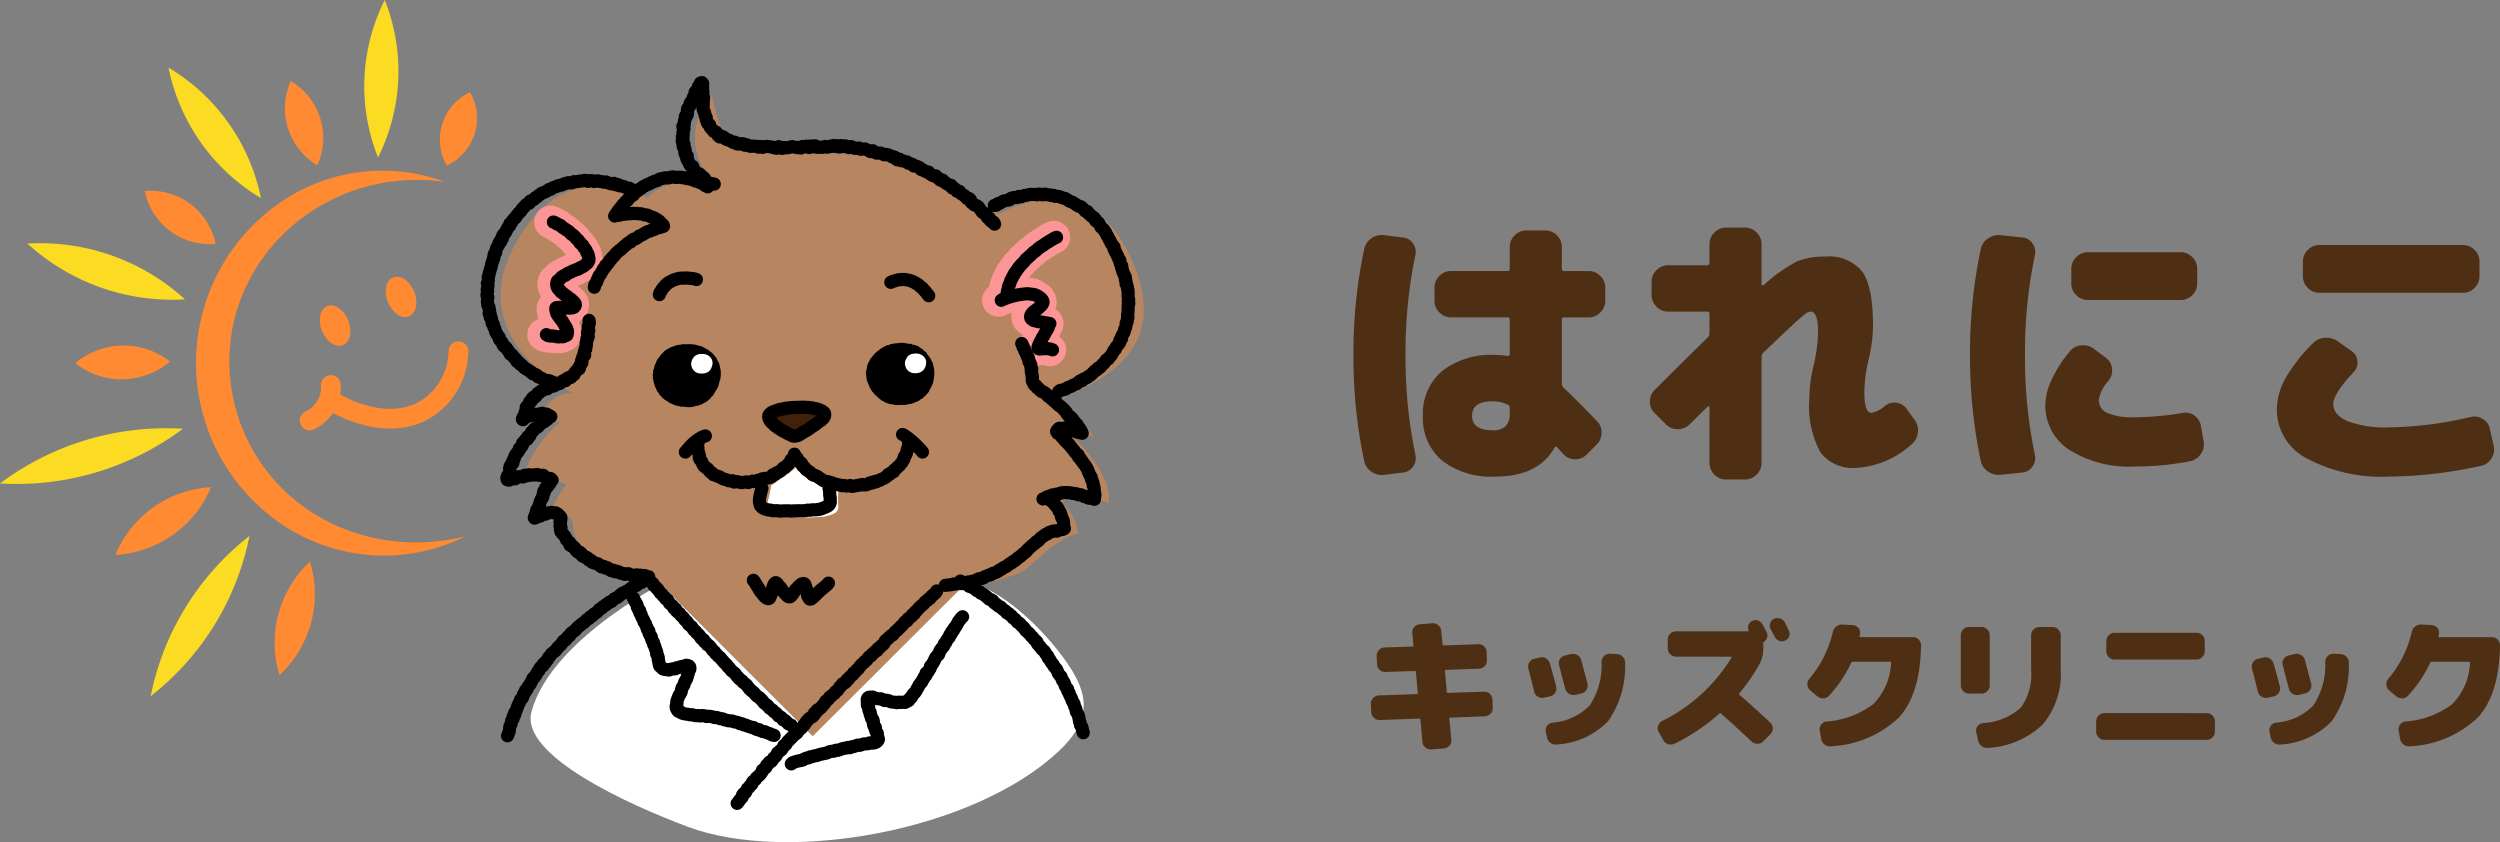 <svg xmlns="http://www.w3.org/2000/svg" xmlns:xlink="http://www.w3.org/1999/xlink" width="190" height="64" viewBox="0 0 190 64"><rect x="0" y="0" width="190" height="64" fill="#808080" stroke="none"/><defs><clipPath id="a"><rect width="48.883" height="48.733" fill="none"/></clipPath></defs><g transform="translate(37.019 6.284)"><path d="M200.578,245.073s-9.227,4.468-10.783,10.2c-.9,3.323,7.491,7.092,11.855,8.726,7.641,2.861,21.711.334,28.18-5.7,2.35-2.192,2.417-3.993.988-6.267s-5.359-6.75-9.348-6.956-20.893,0-20.893,0" transform="translate(-186.424 -207.457)" fill="#fff"/><g transform="translate(1.025 0.934)" style="isolation:isolate"><g clip-path="url(#a)"><path d="M184.531,92.725s-8.128-3.849-4.67-10.834c3.922-7.921,10.3-4.01,10.3-4.01s1.514-2.108,5.342-.736c-1.444-1.532-2.789-4.144-.476-7.1.492,1.45.414,3.451,2.466,3.873s9.184.626,11.353.912c2.316.306,8.021,4.269,8.021,4.269s6.412-3.914,9.8,2.839c2.983,5.954.221,9.126-5.2,11.2a21.536,21.536,0,0,1,2.63,2.855l-1.757-.154s3.324,3.095,2.867,5.227c-1.188-.463-2.8-.736-3.536-.065a4.091,4.091,0,0,1,1.234,2.37c-1.747.335-3.379,2.419-4.391,2.978a28.146,28.146,0,0,1-4.628,1.294l-11.16,11.139L190.812,106.87s-3.588-.428-5.116-1.909c-1.586-1.537-.98-2.37-1.353-2.722s-1.689.266-1.689.266a6.965,6.965,0,0,1,1.337-2.858,3.975,3.975,0,0,0-3.421,0,9.009,9.009,0,0,1,2.964-4.749,3.567,3.567,0,0,0-1.751.17s.652-2.474,2.749-2.345" transform="translate(-179.005 -70.044)" fill="#b78560"/></g></g><path d="M276.207,204.6c-.268,1.667-.687,1.963-.08,2.176a14.936,14.936,0,0,0,4.16.171c.65-.174,1.065-.262,1.017-.833a7.189,7.189,0,0,1,0-1.116,6.644,6.644,0,0,1-2.747-2.146c-.7.615-2.355,1.749-2.355,1.749" transform="translate(-254.611 -173.979)" fill="#fff"/><path d="M362.877,121.545c-.068.033-.057.008-.142.054-.037.02-.077.054-.127.082s-.085.044-.132.072-.083.051-.128.079-.081.056-.125.084-.089.044-.133.072-.076.065-.119.094-.084.053-.127.082-.088.048-.13.078-.082.056-.123.086-.081.058-.122.089-.066.077-.106.109-.08.06-.12.092-.09.049-.129.081-.068.075-.107.108-.07.073-.107.107-.079.063-.116.1-.072.07-.109.105-.084.058-.12.094-.055.088-.09.124-.07.073-.1.11-.076.068-.109.106-.068.075-.1.113-.069.075-.1.114-.063.08-.093.12-.054.086-.084.127-.058.083-.086.125-.065.079-.092.121-.046.091-.071.135-.052.087-.076.131-.044.091-.067.137-.054.087-.075.133-.028.1-.048.145-.032.1-.049.143-.054.089-.069.137-.019.1-.032.149-.017.1-.029.149-.032.1-.041.147-.015.1-.021.151" transform="translate(-319.812 -109.795)" fill="none" stroke="#fc9595" stroke-linecap="round" stroke-linejoin="round" stroke-width="2.5"/><path d="M357.056,142.424c.07-.032.043-.042.133-.079.04-.016.093-.023.147-.044s.09-.04.142-.058l.144-.05c.047-.016.1-.026.148-.042s.1-.031.146-.045.1-.024.149-.037l.149-.034.15-.031c.05-.01.1-.009.152-.017s.1-.021.151-.027.1-.011.153-.015.1-.014.153-.015.1,0,.154,0,.1.022.152.028.1,0,.153.012.1.013.152.027a1.378,1.378,0,0,1,.144.055,1.181,1.181,0,0,1,.135.073,1.077,1.077,0,0,1,.123.09,1.089,1.089,0,0,1,.116.092.517.517,0,0,1,.084.121.3.3,0,0,1,.046.139.307.307,0,0,1-.052.136.57.57,0,0,1-.085.118,1.238,1.238,0,0,1-.109.1c-.036.031-.065.074-.1.1s-.079.058-.119.087-.077.062-.116.091-.091.047-.127.078a1.214,1.214,0,0,0-.1.11.608.608,0,0,0-.083.12.341.341,0,0,0-.055.135.273.273,0,0,0,.025.15.293.293,0,0,0,.11.1.656.656,0,0,0,.132.077c.043.016.1.017.15.031s.092.033.145.044.1,0,.152.014.1.021.149.03.1.013.151.021.1.023.149.03.1.018.151.025.1.025.15.032" transform="translate(-318.19 -125.886)" fill="none" stroke="#fc9595" stroke-linecap="round" stroke-linejoin="round" stroke-width="2.5"/><path d="M370.951,154.178c-.038.063-.021.052-.067.13l-.074.125-.073.127c-.023.041-.049.082-.074.126l-.071.128c-.024.043-.053.083-.077.126s-.043.089-.065.132-.049.086-.071.129-.048.089-.069.132-.043.093-.061.135-.038.1-.052.138c-.023.07-.029.121-.014.142s.075.05.146.05c.046,0,.1-.008.16-.013s.1-.006.16-.009.1-.007.16-.006a1.55,1.55,0,0,1,.16.014,1.2,1.2,0,0,1,.159.025,1.072,1.072,0,0,1,.152.054" transform="translate(-328.522 -135.559)" fill="none" stroke="#fc9595" stroke-linecap="round" stroke-linejoin="round" stroke-width="2.5"/><path d="M194.882,116.084c.046.023.1.032.142.056s.081.064.125.089.1.027.146.053.095.041.138.069.067.085.109.113.086.054.128.084.086.055.127.086.089.051.129.082.087.055.127.087.072.074.111.106.068.078.106.111.1.043.136.078.069.076.106.111.068.077.1.113.077.068.112.1.065.079.1.116.045.1.078.134.088.06.119.1.08.068.111.108.041.1.07.138.07.077.1.119.054.088.079.13.025.1.048.148.07.082.089.126a1.2,1.2,0,0,1,.026.152.863.863,0,0,1,.037.143.422.422,0,0,1,0,.143.342.342,0,0,1-.053.136.631.631,0,0,1-.093.12,1.221,1.221,0,0,1-.122.094c-.04.028-.072.074-.119.1s-.091.046-.138.072-.1.036-.143.06-.079.071-.126.094-.1.018-.152.04-.1.038-.142.06-.1.031-.146.053-.089.054-.136.076-.1.041-.142.063-.1.042-.141.065-.074.084-.118.108-.1.026-.148.052-.094.05-.135.078-.067.085-.1.117a1.106,1.106,0,0,0-.106.109c-.037.04-.1.052-.13.094a.558.558,0,0,0-.051.15.408.408,0,0,0,0,.156.513.513,0,0,0,.038.151.828.828,0,0,0,.077.137c.029.04.082.064.118.1s.047.1.086.134.091.054.131.088.077.069.118.1.088.057.13.088.086.06.127.091.06.1.1.126.113.028.153.059.075.079.112.112a1.364,1.364,0,0,1,.114.108.539.539,0,0,1,.1.13.194.194,0,0,1-.012.162.3.3,0,0,1-.105.114.483.483,0,0,1-.149.034.853.853,0,0,1-.149.018c-.048,0-.1-.02-.149-.024s-.1.03-.154.023-.1-.041-.146-.048-.1.006-.153,0-.1-.005-.15-.008a.8.8,0,0,0-.147.006c-.06.007-.112,0-.14.033s-.023.085-.014.145a.537.537,0,0,0,.033.147,1.212,1.212,0,0,0,.045.149c.024.042.054.085.083.13s.057.084.086.128.065.078.094.122.067.078.1.121.054.088.082.131.058.086.085.129.047.093.072.137.071.081.094.126.04.1.057.145a.985.985,0,0,1,.049.147.479.479,0,0,1-.011.154.3.3,0,0,1-.03.15c-.027.038-.088.041-.146.061s-.088.065-.146.072-.106-.023-.162-.022-.106.033-.16.031-.106-.011-.16-.015-.105-.027-.158-.033-.107-.021-.158-.028-.115.021-.164.013-.112-.024-.157-.032c-.1-.018-.069-.057-.146-.075" transform="translate(-190.055 -105.493)" fill="none" stroke="#fc9595" stroke-linecap="round" stroke-linejoin="round" stroke-width="2.5"/><path d="M311.444,164.313c-.048-.012-.1-.033-.144-.049s-.1-.027-.145-.047-.082-.061-.127-.085-.1-.033-.14-.06-.076-.067-.117-.1-.083-.056-.123-.088-.068-.074-.106-.108-.076-.066-.111-.1-.076-.066-.109-.1-.06-.081-.091-.121-.074-.071-.1-.113-.048-.089-.075-.132-.059-.083-.083-.128-.03-.1-.051-.144-.042-.091-.06-.139-.044-.091-.06-.139-.037-.095-.049-.144-.02-.1-.029-.149,0-.1-.01-.152-.02-.1-.022-.15,0-.1,0-.152.013-.1.019-.151.03-.1.039-.147.009-.1.023-.149.019-.1.035-.147.044-.091.064-.138.053-.085.077-.13.033-.1.06-.139.065-.077.1-.118.062-.078.1-.118.053-.088.087-.125.075-.069.11-.1.071-.073.108-.105.085-.055.125-.086.074-.069.115-.1.086-.053.129-.079.083-.059.127-.082.091-.045.136-.066.091-.046.137-.064.1-.019.148-.034.092-.047.14-.059.1-.013.15-.024.1-.022.148-.029.1,0,.151-.008.1-.014.15-.016.1-.024.151-.024.1.005.151.007.1.005.151.01.1.025.149.031.1.018.148.027.1-.006.154,0,.092.048.141.06.1.013.148.027a1.446,1.446,0,0,1,.142.05c.045.019.1.027.144.051s.078.065.122.092.082.056.124.086.09.047.13.08.062.081.1.116.089.053.124.09.052.088.084.128.059.081.089.122.074.071.1.114.053.086.078.131.041.092.063.138.052.088.071.135.038.094.053.142,0,.1.017.153.045.093.054.143,0,.1,0,.152.03.1.032.149-.015.1-.016.152,0,.1-.009.151-.012.1-.02.15-.015.1-.026.149-.011.1-.025.15-.028.1-.045.145-.042.092-.062.139-.046.089-.068.135-.053.085-.078.13-.031.1-.058.142-.054.087-.085.129-.074.071-.108.11-.062.081-.1.117-.078.066-.117.1-.068.078-.11.109-.1.038-.141.066-.075.072-.121.1-.094.04-.141.063-.1.036-.143.055-.094.038-.143.055-.095.037-.145.051-.1.012-.152.023-.1.029-.149.038-.1.02-.152.026-.1,0-.154,0-.1.008-.153.009-.1,0-.153,0-.1,0-.153,0-.1.011-.156.005-.1-.035-.149-.044-.1-.013-.152-.023-.1-.007-.154-.02" transform="translate(-280.889 -139.907)"/><path d="M246.379,73.355c-.071-.028-.063.01-.15-.033-.039-.019-.115.014-.167-.014s-.092-.039-.14-.067-.081-.061-.126-.09-.09-.048-.134-.079-.008-.16-.05-.192-.143.02-.184-.013-.01-.145-.049-.18-.078-.062-.116-.1-.136,0-.173-.041-.065-.08-.1-.118-.078-.068-.112-.108-.081-.068-.113-.108.022-.145-.008-.187-.148-.021-.177-.064-.055-.089-.082-.133-.037-.1-.062-.144-.056-.087-.079-.134-.052-.09-.073-.138.07-.14.051-.188-.125-.06-.143-.109-.036-.1-.051-.146.05-.119.036-.17-.024-.1-.036-.146-.116-.08-.125-.13.086-.116.079-.167-.124-.086-.13-.138-.019-.1-.023-.154.073-.106.071-.158-.058-.1-.058-.153.071-.1.072-.152-.035-.1-.031-.155.043-.1.048-.15.028-.1.034-.15-.1-.117-.093-.168.1-.087.112-.138,0-.1.013-.154-.016-.108,0-.159.072-.088.085-.138-.035-.115-.021-.165.137-.066.152-.116.008-.1.024-.153-.036-.12-.019-.169,0-.109.018-.157.1-.073.115-.121.064-.084.083-.132-.023-.12,0-.167.1-.069.119-.116.033-.1.055-.144.026-.1.048-.148.054-.088.077-.134.053-.087.077-.133-.025-.129,0-.174.137-.043.162-.088.013-.11.039-.156.012-.111.038-.156.073-.077.1-.122.026-.1.053-.149.092,0,.121-.047c0,.051.068.043.071.093s-.089.107-.086.157.082.1.084.149-.1.107-.1.157.118.1.12.146-.07.106-.067.156.049.1.052.149.06.1.064.147-.047.106-.043.155.016.1.021.15-.036.106-.03.156.019.1.026.152-.033.109-.026.159.017.1.026.152.067.093.077.142.026.1.038.148.011.1.024.152.069.086.085.133-.028.118-.01.165.04.1.059.142.04.1.062.141.118.052.144.1,0,.119.027.161.062.082.092.122.073.072.106.11.055.087.091.123.129.008.167.042.063.077.1.109.024.136.066.165.078.069.121.1.153-.061.2-.035.083.051.129.075.065.092.111.113.092.04.139.06.1.019.147.038.087.051.136.069.081.075.13.091.116-.03.165-.015.072.115.122.129.1.005.154.017.114-.043.164-.032.1-.011.155,0,.081.111.132.12.112-.051.162-.043.089.086.14.093.1.031.149.038.107-.033.157-.027l.152.018c.05.005.1,0,.152,0s.1.063.147.068.106-.06.157-.056.1.072.147.076.106-.071.157-.068.1-.015.153-.013.1.02.151.022.1.016.152.017.1.023.152.024.1.056.152.057.1.024.153.024.1-.127.154-.127.1.128.153.128.1,0,.153,0,.1-.058.153-.059.1.028.153.027.1-.021.153-.021.1-.052.153-.053.1-.017.153-.018.1.043.154.041.1.038.154.037.1-.023.153-.025.1.058.155.056.1-.128.15-.13.1.039.155.037.1-.059.152-.061.106.12.158.118.1-.128.149-.13.105.081.156.08.1-.088.151-.09.107.132.157.13.1-.032.152-.034.1.031.154.029.1-.011.153-.012.1-.061.152-.062.1.062.155.062.1-.062.152-.063.1.011.153.011.1-.082.152-.082.1.068.153.069.1-.06.152-.059.1.111.151.111.1-.12.154-.118.1.078.149.08.1-.063.156-.06.1.06.148.064.094.067.145.073.111-.088.162-.081.094.059.145.066.092.065.143.072.1-.011.153,0,.107-.035.157-.026.085.093.135.1.108-.031.158-.022.107-.023.157-.013.089.065.139.076.094.04.143.052.086.071.136.083.124-.085.174-.073.08.093.129.105.086.067.135.08.109-.017.158,0,.111-.024.16-.01.093.043.142.057.085.066.134.081.122-.05.17-.035.1.022.148.038.093.042.141.058.081.077.129.094.113-.017.161,0,.092.043.14.06.054.149.1.166.135-.072.182-.054.07.1.118.119.11,0,.157.015.1.028.145.047.107.007.154.026.071.093.118.113.107.008.154.028.1.031.144.051.063.108.109.129.122-.024.168,0,.1.036.141.058l.138.064c.046.022.056.118.1.14s.109.008.154.03.08.067.125.09.094.039.139.062.119-.009.164.014.056.111.1.135.084.058.128.082.092.044.136.068.129-.023.173,0,.059.1.1.128.09.047.134.073.062.095.106.121.136-.029.179,0,.053.108.1.135l.13.079c.043.027.081.062.123.09s.1.033.142.061.117.008.159.036.017.157.059.186.122,0,.164.03.076.069.117.1.052.1.094.131.144-.026.185,0,.044.112.085.142.083.059.123.089.091.048.131.08.084.057.124.089.052.1.092.129.141-.012.18.02.076.069.115.1.005.152.044.185.081.061.12.094.072.072.11.106.122.016.16.05.1.041.138.076.062.083.1.118.051.094.088.129.051.093.088.129.074.069.11.105.125.02.16.057.085.06.121.1,0,.145.031.182.133.015.167.053.008.13.043.168.082.062.116.1.133.019.167.058.037.1.07.143" transform="translate(-229.115 -65.65)" fill="none" stroke="#000" stroke-linecap="round" stroke-linejoin="round" stroke-width="1"/><path d="M355.565,106.332c.066-.037.07.018.158-.026.038-.019.061-.089.114-.114s.1-.007.155-.029.081-.064.131-.084.083-.062.133-.082.106,0,.155-.023.1-.024.147-.042.1-.01.152-.026.072-.105.122-.12.1-.021.149-.035.1-.02.15-.033.11.023.16.011.087-.072.137-.083.112.043.163.033.093-.05.144-.059.1-.045.146-.054.1.011.156,0,.1-.053.147-.059l.153-.017c.05,0,.1.009.155.006s.1,0,.154,0,.1.039.155.037.1-.071.152-.071.1.047.153.048.1.015.152.017.107-.067.158-.063.1.053.15.058.1,0,.155,0,.1.049.147.056.109-.034.16-.025.089.077.139.088.111-.027.161-.015.1.02.151.033.1.03.148.045.094.045.142.061.1.011.153.028.09.052.138.071.08.074.127.094.091.044.138.066.1.026.146.048.088.052.133.077.082.061.127.087.085.056.129.082.089.048.132.076.116.01.158.039.08.064.122.094.061.088.1.119.065.08.105.113.128,0,.167.038.033.117.072.151.095.046.133.081.06.084.1.12.106.039.142.075.077.068.112.106.018.122.052.16.109.04.142.08.081.066.113.106.038.1.07.142.041.1.072.138.078.069.109.111.09.062.119.1.049.091.078.134.06.083.088.126.035.1.063.142.055.086.082.13.04.095.066.139.054.086.08.131.037.1.062.142.05.089.074.135.064.082.088.128.083.072.106.119-.028.127-.006.173.063.083.085.13.041.094.062.141.063.084.083.132.036.1.056.144.037.1.057.143.082.079.1.128-.013.115.005.162.031.1.049.145.077.081.094.129-.031.119-.015.167.054.09.069.138.016.1.03.15.047.092.061.141.065.088.078.137.043.1.055.145-.025.113-.013.162.051.094.062.143-.023.11-.012.16.071.091.08.141.025.1.034.15.016.1.024.152.023.1.03.152,0,.1,0,.155-.008.1,0,.155-.007.1,0,.154.043.1.046.151-.042.1-.04.155.05.1.05.152-.053.1-.053.153,0,.1,0,.153,0,.1-.006.152,0,.1-.005.153-.005.1-.01.152-.02.1-.027.15.04.109.032.159-.045.1-.054.146.01.106,0,.156-.075.088-.086.138.005.106-.007.155-.009.1-.023.152-.066.087-.081.135-.008.1-.024.152-.034.1-.052.144-.068.083-.086.13-.048.089-.068.136.017.119,0,.166-.108.062-.13.108.017.123-.006.168-.062.084-.086.128-.076.074-.1.118-.068.077-.1.121-.02.108-.048.15-.094.059-.123.1-.038.1-.068.139-.042.1-.073.136-.052.09-.083.129-.075.071-.108.109-.051.091-.084.129-.115.034-.149.071-.056.086-.091.123-.051.093-.086.129-.078.066-.114.1-.067.078-.1.112-.067.078-.1.112-.112.027-.15.06-.049.1-.088.132-.1.035-.142.066-.067.079-.107.11-.069.077-.11.107-.07.077-.111.107-.093.048-.134.076-.078.068-.12.1-.094.044-.137.071-.105.025-.148.052-.059.1-.1.127-.124-.008-.167.017-.075.075-.118.1-.069.087-.113.111-.1.026-.147.049-.095.04-.139.062-.082.067-.126.088-.1.023-.148.044-.1.033-.143.053-.077.083-.121.1-.1.031-.145.048-.106.023-.149.039-.112.011-.152.025c-.091.032-.052.082-.123.1" transform="translate(-317.016 -97.002)" fill="none" stroke="#000" stroke-linecap="round" stroke-linejoin="round" stroke-width="1"/><path d="M363.877,121.545c-.068.033-.057.008-.142.054-.037.02-.077.054-.127.082s-.085.044-.132.072-.083.051-.128.079-.081.056-.125.084-.089.044-.133.072-.076.065-.119.094-.084.053-.127.082-.088.048-.13.078-.082.056-.123.086-.081.058-.122.089-.066.077-.106.109-.08.06-.12.092-.09.049-.129.081-.068.075-.107.108-.07.073-.107.107-.079.063-.116.1-.072.07-.109.105-.084.058-.12.094-.055.088-.09.124-.07.073-.1.11-.076.068-.109.106-.068.075-.1.113-.069.075-.1.114l-.093.12c-.03.04-.054.086-.084.127s-.058.083-.086.125-.065.079-.092.121-.046.091-.071.135-.052.087-.077.131-.044.091-.067.137-.054.087-.075.133-.029.1-.048.145-.032.1-.049.143-.054.089-.069.137-.019.1-.032.149-.017.1-.029.149-.032.1-.041.147-.015.1-.021.151" transform="translate(-320.6 -109.795)" fill="none" stroke="#000" stroke-linecap="round" stroke-linejoin="round" stroke-width="1"/><path d="M358.056,142.424c.07-.032.043-.042.133-.079.04-.016.093-.023.147-.044s.09-.04.142-.058l.144-.05c.047-.016.1-.026.147-.042s.1-.031.146-.045.1-.024.149-.037l.149-.034.15-.031c.05-.01.1-.009.152-.017s.1-.021.151-.027.1-.011.153-.015.1-.014.153-.015.1,0,.154,0,.1.022.152.028.1,0,.153.012.1.013.152.027a1.38,1.38,0,0,1,.144.055,1.182,1.182,0,0,1,.135.073,3.63,3.63,0,0,1,.239.182.516.516,0,0,1,.084.121.3.3,0,0,1,.046.139.307.307,0,0,1-.052.136.57.57,0,0,1-.085.118,1.238,1.238,0,0,1-.109.1c-.036.031-.065.074-.1.1s-.079.058-.119.087-.077.062-.116.091-.091.047-.127.078a1.219,1.219,0,0,0-.1.11.612.612,0,0,0-.083.12.342.342,0,0,0-.055.135.273.273,0,0,0,.025.15.293.293,0,0,0,.11.1.655.655,0,0,0,.132.077c.043.016.1.017.15.031s.092.033.145.044.1,0,.152.014.1.021.149.03.1.013.151.021.1.023.149.03.1.018.151.025.1.025.15.032" transform="translate(-318.978 -125.886)" fill="none" stroke="#000" stroke-linecap="round" stroke-linejoin="round" stroke-width="1"/><path d="M371.951,154.178c-.038.063-.021.052-.067.13l-.074.125-.073.127c-.023.041-.049.082-.074.126l-.071.128c-.024.043-.053.083-.077.126s-.043.089-.065.132-.049.086-.071.129-.048.089-.069.132-.042.093-.061.135-.038.1-.052.138c-.023.07-.029.121-.014.142s.075.05.146.05c.046,0,.1-.008.16-.013s.1-.006.16-.009.1-.007.16-.006a1.55,1.55,0,0,1,.16.014,1.2,1.2,0,0,1,.159.025,1.073,1.073,0,0,1,.152.054" transform="translate(-329.309 -135.559)" fill="none" stroke="#000" stroke-linecap="round" stroke-linejoin="round" stroke-width="1"/><path d="M365.37,160.121c.019.045.044.088.065.134s.019.1.04.144.07.076.091.121.012.1.033.149.051.085.072.131.043.089.063.135.03.1.05.141.066.08.085.126.016.1.033.148.005.1.021.15.078.079.092.127.04.093.052.141-.015.106,0,.155.058.091.065.14-.043.106-.038.156.032.1.034.146.017.1.02.151.032.1.037.15-.027.109-.018.157,0,.11.014.156a1.022,1.022,0,0,0,.076.137.974.974,0,0,0,.068.14c.028.04.1.045.137.083s.035.1.075.139.1.038.138.072.051.095.094.127.078.061.121.092.111.015.155.045.077.063.121.094.073.071.116.1.061.086.1.119.121.012.162.046.038.113.078.147.086.056.125.09.067.078.106.113.1.038.142.074.052.1.09.131.078.067.116.1.1.049.133.086.08.066.116.1l.11.11c.036.037.069.078.1.115s.069.078.1.116.038.106.073.145.076.072.11.11.1.054.13.093.079.069.113.108.059.088.092.127.063.084.1.123.049.094.081.134.1.058.126.1.028.109.058.15.086.068.114.11.051.092.078.135.054.091.079.133.027.072.048.116c-.048-.011-.069-.016-.119-.03s-.1-.014-.15-.03-.1-.015-.149-.032-.084-.066-.132-.083-.111.009-.16-.008-.086-.064-.134-.08-.1-.015-.151-.029-.095-.043-.143-.054-.1-.057-.145-.064-.109.052-.158.051a.8.8,0,0,0-.148-.006c-.051.008-.117-.026-.163-.005s-.075.078-.113.114a.5.5,0,0,0-.078.12c.034.032.035.089.075.127s.106.032.144.069.067.073.1.111.053.088.089.125.087.055.123.092.037.1.073.141.1.042.137.08.041.1.076.137.094.051.129.089.046.093.079.131.071.071.1.109.058.083.091.122.073.07.1.11.052.088.083.128.076.069.107.109.094.056.125.1.01.119.04.16.091.059.121.1.041.1.07.137.075.072.1.114.051.089.078.131.072.075.1.118.061.083.087.126.049.09.074.134.046.092.07.136.032.1.055.144.035.1.057.142.05.089.07.136.062.085.081.132,0,.108.021.156.044.092.06.14.042.094.057.142,0,.106.007.155.046.094.056.143.016.1.023.151-.017.1-.013.154.044.1.045.149.028.1.026.153-.027.1-.032.152,0,.122-.013.172c-.052-.011-.11-.072-.159-.084s-.113.023-.162.01-.105-.013-.155-.027-.085-.081-.134-.1-.112.009-.16-.006-.086-.072-.135-.087-.1-.042-.145-.057-.114.023-.164.009-.09-.061-.14-.073-.1-.01-.154-.021-.1,0-.154-.011-.1-.04-.15-.045-.1-.009-.154-.011-.1-.006-.155-.006-.1,0-.155,0-.1.006-.155.012-.1.026-.152.035-.092.056-.144.067-.105-.008-.157.005-.091.052-.142.067-.113-.025-.163-.009-.086.064-.136.081-.1.012-.154.03-.1.033-.145.053-.076.087-.125.107-.107.011-.156.033" transform="translate(-324.737 -140.297)" fill="none" stroke="#000" stroke-linecap="round" stroke-linejoin="round" stroke-width="1"/><path d="M346.041,216.593a.635.635,0,0,1,.13.088c.033.028.069.068.111.109s.06.079.1.121.065.076.1.119.074.071.105.115.061.082.09.128.029.1.054.149.071.078.094.126.032.1.053.147.013.1.031.153.054.089.069.139.051.092.065.143.026.1.037.152-.005.106,0,.158-.006.1,0,.157.057.111.061.163c-.048.024-.1.058-.145.076s-.11.005-.153.02-.1.027-.144.039-.092.059-.139.067-.107-.031-.155-.023-.1.019-.146.03-.09.037-.14.053a1.377,1.377,0,0,0-.144.042c-.042.019-.07.072-.117.1s-.1.018-.146.046-.069.071-.113.1-.086.046-.128.078-.081.055-.121.087-.064.077-.1.11-.059.082-.1.116-.105.033-.145.068-.059.086-.1.121-.09.052-.128.087-.079.064-.117.1l-.114.1c-.037.034-.069.076-.108.111s-.074.07-.113.1-.056.09-.1.125-.083.061-.122.095-.081.063-.12.1-.076.069-.116.1-.075.07-.115.1-.09.051-.131.083-.075.069-.115.1-.076.068-.117.1-.1.039-.139.069-.07.077-.112.106-.1.037-.141.065-.078.066-.121.094-.078.068-.121.1-.1.038-.14.065-.1.039-.14.065-.076.073-.12.1-.1.033-.143.058-.074.079-.119.1l-.137.07c-.045.023-.1.034-.144.057s-.1.022-.149.044-.076.081-.123.1-.11,0-.157.024-.092.043-.141.063-.1.03-.146.048-.078.084-.126.1-.1.028-.147.045-.109,0-.158.012-.094.042-.143.057-.09.054-.14.069-.1.038-.146.051-.1.01-.153.023-.1.041-.146.053-.107-.007-.157,0-.094.053-.145.063-.1.017-.153.027l-.151.028c-.05.009-.106-.014-.157-.006s-.1,0-.155.006-.1.021-.152.028-.1,0-.155.009-.1.034-.151.039-.1.017-.154.021-.1.012-.154.016-.1.016-.156.018" transform="translate(-303.265 -184.877)" fill="none" stroke="#000" stroke-linecap="round" stroke-linejoin="round" stroke-width="1"/><path d="M221.181,100.1c-.062-.045-.052-.02-.136-.072-.037-.023-.079-.051-.13-.08s-.074-.068-.123-.093-.089-.044-.138-.067-.1-.026-.147-.047-.088-.049-.138-.069-.1-.008-.154-.026-.087-.057-.137-.073-.1-.032-.147-.046-.1-.013-.152-.025-.1-.014-.152-.024-.091-.062-.143-.072-.106.021-.158.014-.1-.045-.149-.051-.1,0-.155,0-.1.015-.154.014-.1,0-.153,0-.1-.041-.155-.039-.1.007-.154.011-.1.052-.149.058-.1,0-.153.012-.106-.018-.158-.008-.1.021-.151.033-.1.021-.15.034-.1.027-.148.042-.084.072-.133.089-.1.023-.148.041-.1.03-.145.05-.093.041-.14.062-.087.054-.133.076-.1.035-.142.06-.1.034-.143.06-.091.048-.135.075-.094.044-.137.072-.071.078-.114.107-.1.039-.14.07-.072.075-.114.106-.09.052-.13.084-.083.061-.123.094-.047.1-.086.136-.091.051-.129.086-.086.057-.124.093l-.109.109c-.036.036-.052.092-.088.129s-.091.055-.126.093-.06.084-.095.123-.081.066-.115.105-.058.085-.091.125-.062.082-.094.122-.066.079-.1.12l-.094.123c-.031.041-.057.086-.087.128s-.059.084-.089.127-.053.082-.083.125c.051-.013.1-.027.147-.039s.108,0,.158-.011.1-.026.152-.035.1-.051.149-.058.108.015.159.009.1-.014.154-.019.1-.037.153-.04.106.024.157.022.1-.032.154-.033.1.014.155.016.105-.01.156-.007.1.023.154.028.107-.007.157,0,.1.03.152.04.1.042.147.053.112-.016.161,0,.1.045.145.061.09.058.137.076.105.02.151.04.1.04.143.064.09.056.132.082.094.05.134.078.082.069.12.1a1.334,1.334,0,0,1,.1.12c.043.042.093.065.119.1.056.072.078.128.062.138-.073.024-.051.019-.147.046-.041.012-.089.032-.146.049s-.1.007-.153.025-.093.035-.144.054-.086.055-.136.075-.1.01-.153.031-.085.058-.134.079-.106.012-.154.034-.094.041-.141.063-.085.058-.132.081-.084.059-.131.083-.093.042-.139.067-.1.034-.144.059-.07.081-.115.108-.086.053-.13.081-.111.015-.155.043-.089.051-.132.08-.058.1-.1.125-.108.024-.15.054-.085.058-.126.089-.067.081-.108.113-.085.058-.126.091-.074.072-.113.106-.069.077-.108.111-.094.05-.132.085-.082.064-.119.1-.076.07-.113.106-.065.081-.1.119-.061.085-.1.123-.081.065-.116.1-.05.093-.084.132-.087.061-.12.1-.037.1-.069.142-.063.081-.094.122-.1.054-.13.1-.028.106-.058.149-.084.067-.113.111-.044.095-.071.139-.055.087-.082.132-.047.092-.073.136-.072.078-.1.123-.037.1-.061.143-.042.094-.066.141-.028.1-.05.147-.057.087-.078.135-.057.088-.077.136-.013.108-.032.157" transform="translate(-204.415 -92.184)" fill="none" stroke="#000" stroke-linecap="round" stroke-linejoin="round" stroke-width="1"/><path d="M195.882,116.084c.045.023.1.032.142.056s.081.064.125.089.1.027.146.053.1.041.138.069.067.085.109.113.086.054.128.084.086.055.127.086.089.051.129.082.087.055.127.087.072.074.111.106.068.078.106.111.1.043.136.078.069.076.106.111.068.077.1.113.077.068.112.1.065.079.1.116.045.1.078.134.088.06.119.1.08.068.111.108.041.1.07.138.07.077.1.119.054.088.079.13.025.1.048.148.07.082.089.126a1.2,1.2,0,0,1,.026.152.864.864,0,0,1,.037.143.423.423,0,0,1,0,.143.342.342,0,0,1-.053.136.633.633,0,0,1-.093.12,1.225,1.225,0,0,1-.122.094c-.04.028-.072.074-.119.1s-.091.046-.138.072-.1.036-.143.06-.079.071-.126.094-.1.018-.152.04-.1.038-.142.06-.1.031-.146.053-.089.054-.136.076-.1.041-.142.063-.1.042-.141.065-.074.084-.118.108-.1.026-.148.052-.094.05-.135.078-.067.085-.1.117a1.1,1.1,0,0,0-.106.109c-.037.04-.1.052-.13.094a.558.558,0,0,0-.051.15.408.408,0,0,0,0,.156.514.514,0,0,0,.038.151.829.829,0,0,0,.077.137c.029.04.082.064.118.1s.047.1.086.134.091.054.131.088.077.069.118.1.088.057.13.088.086.06.127.091.06.1.1.126.113.028.153.059.075.079.112.112a1.358,1.358,0,0,1,.114.108.539.539,0,0,1,.095.13.194.194,0,0,1-.012.162.3.3,0,0,1-.105.114.483.483,0,0,1-.149.034.853.853,0,0,1-.149.018c-.048,0-.1-.02-.149-.024s-.1.03-.154.023-.1-.041-.146-.048-.1.006-.153,0-.1-.005-.15-.008a.8.8,0,0,0-.147.006c-.06.007-.112,0-.14.033s-.023.085-.014.145a.538.538,0,0,0,.033.147,1.213,1.213,0,0,0,.045.149c.024.042.054.085.083.13s.057.084.086.128.065.078.094.122.067.078.1.121.054.088.082.131.058.086.085.129.047.093.072.137.071.081.094.126.04.1.057.145a.985.985,0,0,1,.049.147.479.479,0,0,1-.011.154.3.3,0,0,1-.03.15c-.027.038-.088.041-.146.061s-.088.065-.146.072-.106-.023-.162-.022-.106.033-.16.031-.106-.011-.16-.015-.105-.027-.158-.033-.107-.021-.158-.028-.115.021-.164.013-.112-.024-.157-.032c-.1-.018-.069-.057-.146-.075" transform="translate(-190.843 -105.493)" fill="none" stroke="#000" stroke-linecap="round" stroke-linejoin="round" stroke-width="1"/><path d="M185.136,101.288c-.069-.032-.041-.043-.133-.079-.04-.016-.111.027-.166.007s-.083-.054-.136-.072-.089-.045-.14-.061-.1-.021-.149-.037-.105,0-.156-.01-.077-.1-.128-.112-.114.043-.165.03-.078-.1-.129-.116-.116.061-.167.05-.1-.026-.147-.036-.1-.038-.146-.047-.091-.066-.142-.074-.108.036-.159.029-.1-.041-.147-.048-.1,0-.153-.005-.1-.05-.148-.055-.1.01-.154.007-.1.045-.156.042-.1-.066-.15-.068-.1,0-.153,0-.1.06-.153.06-.1-.075-.154-.073-.1,0-.154,0-.1.041-.151.044-.1-.007-.154,0-.1.033-.15.038-.1.006-.152.013-.105-.014-.156-.006-.09.08-.141.089-.1,0-.153.01-.11-.03-.16-.02-.1.04-.146.052-.1.02-.15.033-.088.062-.137.076-.1.027-.147.042-.106,0-.154.021-.091.047-.139.064-.1.033-.143.052-.1.031-.144.051-.077.077-.123.1-.112,0-.159.02-.075.077-.121.1-.089.048-.134.072-.094.038-.139.064-.109.015-.153.042-.073.076-.116.1-.087.052-.13.081-.067.081-.109.111-.1.033-.143.063-.056.095-.1.126-.092.046-.132.078-.114.021-.154.054-.028.124-.067.158-.125.013-.163.048l-.112.1c-.037.035-.061.083-.1.119s-.069.074-.105.111l-.105.111c-.035.037-.041.1-.075.138s-.08.065-.114.1-.064.079-.1.118-.067.076-.1.116-.036.1-.068.14-.1.052-.129.094-.065.079-.1.121-.038.1-.067.141-.1.052-.134.094.006.126-.023.17-.1.06-.122.1-.037.1-.064.143l-.079.131c-.026.044-.036.1-.061.142s-.095.064-.119.108-.062.083-.087.128.019.126,0,.171-.1.063-.123.108.006.118-.017.163-.122.054-.143.1,0,.112-.024.158-.069.081-.09.127-.051.09-.071.136-.021.1-.041.149,0,.111-.016.158-.093.074-.111.121-.018.1-.035.15.016.114,0,.162-.054.089-.07.137-.015.1-.03.15-.047.092-.061.141,0,.1-.017.153-.033.1-.045.145-.038.1-.049.145-.028.1-.038.147-.034.1-.044.146-.018.1-.027.15-.042.1-.05.146.027.107.021.157-.016.1-.021.15-.059.1-.064.146.055.107.051.157-.018.1-.021.151-.047.1-.048.15.047.1.046.153-.046.1-.046.152-.012.1-.01.153.068.1.071.149-.029.1-.025.153-.019.1-.015.154.015.1.021.151.01.1.017.152.081.091.089.141.005.1.014.151.029.1.04.147-.063.118-.052.167.1.082.108.131-.035.114-.021.163.092.079.106.128-.006.108.01.156,0,.106.021.154.094.074.111.122,0,.109.018.156.051.089.071.135.023.1.044.147.028.1.049.145.055.086.078.132.054.087.077.131.072.076.1.12-.006.12.019.164.067.079.093.122.083.068.11.111.023.107.051.149.054.087.083.128.114.043.144.084.054.086.085.126.059.082.09.122.056.085.089.124.035.1.068.142.117.032.151.07.045.1.079.133.079.064.114.1.065.078.1.113.029.116.066.151.109.032.146.066.047.1.085.133.1.035.142.068.055.092.095.124.079.065.119.1.087.054.128.084.094.043.135.072.078.065.12.094.093.045.135.072.059.1.1.125.118,0,.162.027.092.042.136.066.058.108.1.131.1.037.141.059.1.031.143.052.082.067.129.087.1.033.144.051.1.034.143.051.114-.02.162,0,.091.047.139.061.094.04.142.052" transform="translate(-174.183 -93.189)" fill="none" stroke="#000" stroke-linecap="round" stroke-linejoin="round" stroke-width="1"/><path d="M187.525,151.971c0,.078.032.059.024.158,0,.044-.023.094-.028.153s-.052.1-.057.151.01.1,0,.156.046.108.04.161-.094.092-.1.145.047.109.04.162.027.108.02.16-.092.091-.1.143.012.106,0,.158-.043.1-.052.149.026.109.017.161-.041.1-.051.15.014.109,0,.16-.077.091-.088.142-.027.1-.038.151.056.122.043.172-.122.076-.136.125-.026.1-.042.149-.038.1-.055.145.037.126.019.173-.073.085-.093.131-.062.087-.086.131.012.13-.014.172-.113.051-.145.089-.069.076-.1.113-.065.079-.1.115-.032.116-.068.15-.087.06-.125.091-.067.084-.107.114-.133-.008-.174.02-.09.046-.133.072-.044.127-.089.151-.125-.019-.17,0-.082.062-.128.084-.068.1-.114.118-.1.03-.145.05-.116-.018-.163,0-.065.105-.112.125-.094.034-.141.054-.129-.043-.176-.022-.072.087-.118.109-.077.072-.123.1-.107.013-.153.037-.112.008-.157.034-.088.054-.132.081-.073.082-.115.111-.1.039-.142.069-.057.1-.1.13-.047.1-.085.136-.134.011-.169.047-.077.074-.11.112-.016.123-.047.163-.109.048-.138.089-.024.11-.051.153-.06.085-.085.129-.095.069-.117.114.019.126,0,.171-.04.1-.058.142-.03.1-.045.147-.035.1-.048.145-.068.1-.077.138c-.02.094-.115.162-.049.2s.06-.114.146-.158c.039-.02.1-.018.152-.042s.081-.066.132-.087.108,0,.159-.019.082-.083.133-.1.11.008.161,0,.11.033.162.025.1-.022.15-.026.1-.041.152-.041.108-.037.159-.031.09.095.141.105.123-.06.173-.043a1.4,1.4,0,0,1,.138.084,2.033,2.033,0,0,1,.182.1c-.042.029-.139.062-.18.092s-.05.1-.091.133-.149-.027-.189.005-.02.138-.059.17-.131,0-.17.036-.048.1-.086.133-.083.06-.12.094-.053.091-.09.127-.1.039-.14.075-.1.049-.131.086-.052.092-.087.129-.085.061-.119.1-.032.108-.065.147-.035.1-.068.142-.121.031-.154.071,0,.134-.027.174-.129.029-.16.069-.058.084-.089.125-.082.068-.111.109,0,.126-.026.168-.056.085-.084.128-.1.054-.131.1-.015.111-.041.155-.058.084-.083.128-.073.076-.1.12-.063.083-.087.128-.042.094-.065.139-.015.106-.037.152-.07.08-.091.127.024.122,0,.169-.112.064-.131.111-.057.088-.075.136-.024.1-.041.149.041.122.025.17-.015.1-.029.15-.024.1-.037.147-.108.077-.12.126-.041.1-.052.146.047.088.037.138c.051-.009.088.036.138.026s.095-.056.145-.067.1-.029.149-.041.112.023.161.01.087-.079.136-.091.094-.054.143-.067.109.009.159,0,.113.027.163.016.079-.118.129-.129.116.055.166.046.092-.074.143-.081.108.034.159.029.1-.013.152-.016.1,0,.153,0,.1-.037.156-.033.1.049.149.056.1,0,.153.014.113-.025.163-.011.077.1.126.114.083.061.132.081.095.031.142.054.125-.021.171,0,.072.085.117.112c-.034.034-.082.063-.116.1s-.019.111-.05.153-.063.076-.092.12-.064.078-.09.123-.117.05-.142.095-.01.11-.034.156-.088.07-.11.116.017.122,0,.168-.044.092-.065.139-.007.108-.027.155-.072.081-.091.128-.042.094-.061.142-.037.1-.055.144-.011.106-.028.154-.05.091-.067.138-.032.1-.048.145-.086.08-.1.126-.01.107-.025.153-.039.1-.053.144-.023.107-.036.148c-.028.091-.095.091-.045.147.044-.02.094-.039.141-.06s.07-.089.116-.109.122.037.169.018.075-.084.122-.1.093-.038.141-.054.11.016.158,0,.084-.074.132-.086.1-.006.152-.014.1-.026.148-.031.1.033.152.033a1,1,0,0,1,.148,0c.052.008.087.046.131.065a.349.349,0,0,1,.108.08.316.316,0,0,1,.086.1c.021.041.09.065.1.119a.984.984,0,0,1-.008.151c0,.046-.054.09-.06.143s.04.1.029.155a.735.735,0,0,0-.028.153c0,.049.062.093.071.145s-.053.114-.038.165.014.1.033.154.082.076.1.123.08.071.105.116.067.075.095.119.044.089.074.132.032.1.063.142.077.067.11.107.084.059.119.1-.011.146.024.184.1.044.138.081.112.03.15.065.066.075.1.11.035.113.074.147.066.08.106.113.137-.008.177.024.074.069.115.1.024.138.066.168.088.052.131.081.123,0,.166.026.088.049.131.077.045.12.089.146.117,0,.161.027.05.119.094.144.1.029.146.053.114,0,.159.025.1.024.147.047.067.095.113.116.077.078.124.1.134-.053.181-.033.066.106.114.125.123-.037.171-.018.074.093.122.11.081.077.129.093.12-.041.169-.025.073.106.122.121.121-.052.17-.038.093.043.143.056.085.079.135.092.1,0,.155.013.091.063.141.074.115-.052.166-.042.105-.011.156,0,.093.061.143.069.094.063.144.07.1.012.153.018.112-.08.163-.075.1.05.148.055.1-.031.156-.027.094.117.145.12.108-.1.159-.093.1.1.15.1.1-.013.156-.012" transform="translate(-179.777 -133.903)" fill="none" stroke="#000" stroke-linecap="round" stroke-linejoin="round" stroke-width="1"/><path d="M192.091,245.807c-.068.033-.066-.016-.155.029-.038.019-.075.058-.128.085s-.1.017-.15.043-.061.094-.108.12-.1.015-.151.041-.1.03-.144.056-.057.1-.1.129-.1.033-.142.059-.1.031-.143.058-.076.07-.121.1-.083.057-.128.085-.077.068-.121.1-.1.034-.142.061-.076.069-.12.1-.114.007-.157.034-.081.06-.124.088-.071.075-.113.1-.069.078-.111.106-.1.036-.139.065-.094.04-.137.069-.067.081-.109.11-.075.07-.116.1-.112.017-.154.046-.071.075-.113.1-.092.046-.133.076-.074.07-.116.1-.09.048-.131.079-.064.085-.1.115-.1.03-.145.061-.061.088-.1.119-.064.083-.1.115-.094.044-.134.076-.084.057-.125.089-.065.082-.1.114-.106.03-.146.062-.052.1-.092.13-.1.038-.14.071-.074.07-.114.1-.068.078-.107.111-.084.059-.122.092-.1.046-.134.08-.065.08-.1.114-.091.051-.129.085-.066.08-.1.114-.065.08-.1.115-.08.064-.117.1-.095.048-.132.084l-.112.105c-.037.035-.033.114-.07.149s-.1.039-.141.075-.046.1-.082.135-.065.079-.1.115-.12.025-.156.062-.046.1-.081.135-.049.095-.084.132-.082.062-.118.1-.075.069-.11.107-.065.079-.1.117-.053.09-.087.128-.081.064-.115.1-.094.054-.128.092-.078.068-.112.106-.046.1-.079.134-.076.07-.109.109-.032.106-.065.146-.072.073-.1.113-.051.09-.083.13-.109.044-.14.085-.015.117-.047.158-.115.041-.146.082-.064.081-.094.122-.023.111-.053.152-.078.07-.107.112-.048.091-.078.133-.042.1-.071.137-.06.082-.089.125-.1.055-.13.1-.024.107-.052.15-.044.094-.071.137-.048.091-.075.134-.064.081-.09.125-.067.079-.094.123-.021.106-.046.151-.107.057-.132.1-.007.114-.031.159-.089.068-.113.113-.009.112-.032.157-.038.1-.061.141-.105.062-.128.108-.023.1-.045.15-.051.089-.073.136-.046.092-.067.139-.036.1-.057.143-.024.1-.045.149-.038.1-.058.143-.075.08-.095.128.019.118,0,.166-.1.072-.116.12.016.115,0,.164-.086.078-.1.127-.031.1-.047.147,0,.108-.017.157-.068.086-.084.135-.015.1-.03.152.006.109-.009.158-.011.1-.025.153-.056.091-.069.141-.043.1-.055.146" transform="translate(-179.79 -208.107)" fill="none" stroke="#000" stroke-linecap="round" stroke-linejoin="round" stroke-width="1"/><path d="M343.438,246.632c.069.031.026.067.115.111.038.019.113-.017.165.01s.075.066.124.093.085.049.133.075.067.082.113.108.1.026.145.052.1.024.147.051.089.046.134.073.063.089.108.116.089.046.133.074.1.023.147.05.056.1.1.125.106.02.149.048.08.061.122.09.078.064.12.093.075.068.117.1.069.077.111.106.113.015.154.045.089.049.13.08.045.109.086.14.085.055.125.085l.121.092c.04.031.071.072.112.1s.112.021.152.053.062.084.1.116.077.065.117.1.094.045.133.078.047.1.086.135.116.02.155.053.064.081.1.115.094.048.132.082.044.1.082.137.1.045.133.08l.113.1c.037.034.047.1.084.134s.1.037.142.072l.11.106c.036.035.064.08.1.116s.078.066.113.1.07.074.106.11.041.1.077.139.08.064.115.1.084.06.119.1.072.072.107.11.057.086.091.124.08.065.114.1.056.087.089.125.077.068.11.107.084.063.116.1.017.118.05.157.07.074.1.113.072.072.1.112.059.083.09.123.065.078.1.118.1.055.126.1.051.089.081.13.056.085.086.127.072.074.1.115.014.115.044.156.079.069.108.111.041.1.07.138.059.083.087.125.067.077.1.12.044.093.072.136.073.075.1.118.071.076.1.119.034.1.061.142.03.1.056.145.067.079.092.124.085.069.111.113.03.1.055.145.034.1.058.143.069.079.093.124.047.091.071.136.013.108.036.153.067.08.089.126.075.077.1.123-.008.117.014.163.08.075.1.122.016.1.037.151.05.089.071.136.051.089.071.136.027.1.046.147.046.091.065.139.074.081.093.128,0,.109.02.157.05.091.068.139.041.094.059.142-.007.111.01.159.07.084.087.132.057.089.073.138.019.1.035.151.017.1.033.151,0,.106.018.156.046.093.06.142,0,.106.017.155.084.083.1.133.031.1.044.148.012.1.024.154.035.1.047.149" transform="translate(-307.466 -208.756)" fill="none" stroke="#000" stroke-linecap="round" stroke-linejoin="round" stroke-width="1"/><path d="M233.473,247c.049.057,0,.066.069.14.028.032.077.056.116.1s.062.073.1.115.071.067.107.107.056.082.091.122.045.092.08.132.09.053.125.092.053.087.088.126.08.063.114.1.049.091.084.13.106.04.14.079.039.1.074.138.05.091.084.129.086.058.12.1.081.062.116.1.033.106.067.145.114.031.148.069.021.116.054.153.082.06.116.1.1.048.13.085.042.1.076.134.086.057.12.1.075.068.109.105.04.1.075.136.08.063.114.1.072.07.107.108.035.1.069.142.08.063.115.1.1.049.13.086.053.088.087.126.048.092.083.13.093.051.128.089.048.093.083.13.081.063.115.1.075.068.109.106.039.1.074.139l.1.111c.034.037.107.039.141.076s.026.113.06.151.1.048.131.085.047.095.081.132.109.037.144.074l.1.112c.034.037.059.084.093.121s.052.09.087.128.093.052.128.089.036.106.071.143.09.055.125.092.059.085.094.122.1.048.132.085.056.088.091.125.068.076.1.113.069.075.1.112.067.077.1.113.085.061.12.1.037.105.073.142.091.055.126.091.049.1.084.132.073.071.109.108.089.056.124.093.084.061.119.1.045.1.081.135l.107.11c.036.037.067.078.1.114s.074.071.11.107.1.048.133.084.053.092.088.128.094.052.129.088.082.063.117.1.059.085.1.122.046.1.082.135.078.067.114.1l.108.108c.037.036.091.054.127.089s.066.079.1.114.065.08.1.115.076.069.113.1.1.042.138.077.066.079.1.114.077.068.113.1.045.1.082.136.079.066.115.1.086.058.123.092.083.062.121.1.047.1.084.135.092.052.13.086.091.053.128.087.061.085.1.119.093.049.131.083.075.069.113.1.048.1.086.133.108.03.146.062.08.062.119.094.048.1.087.133.114.022.153.053.072.073.111.1.06.09.1.119.087.055.126.084.1.034.141.061" transform="translate(-220.872 -208.935)" fill="none" stroke="#000" stroke-linecap="round" stroke-linejoin="round" stroke-width="1"/><path d="M278.789,250.164c-.055.053-.01.065-.082.135-.031.029-.073.06-.115.1s-.074.062-.113.1-.077.061-.116.1-.043.1-.082.136-.105.034-.143.071-.06.081-.1.118-.1.039-.138.076-.049.093-.086.129-.081.06-.118.1-.075.066-.112.1-.076.066-.113.1-.064.079-.1.115-.064.079-.1.115-.074.068-.111.1-.04.1-.077.139-.111.031-.147.067-.033.11-.07.146-.1.042-.137.078-.086.056-.123.092-.025.119-.062.155-.117.025-.153.061-.06.083-.1.119-.053.09-.089.126-.082.061-.118.1-.064.079-.1.115-.078.065-.115.1-.066.078-.1.114-.088.054-.125.091-.061.082-.1.118-.056.088-.092.124-.109.034-.145.07-.079.064-.115.1-.061.082-.1.118-.1.045-.133.081-.059.084-.1.119-.028.115-.064.151-.067.076-.1.112-.091.052-.127.087-.058.085-.094.12-.106.037-.142.073-.03.113-.066.149-.109.034-.145.07-.069.074-.1.11-.094.05-.13.086-.044.1-.08.136-.108.036-.144.072-.061.082-.1.118-.048.1-.084.131-.094.05-.13.086-.066.078-.1.114-.085.059-.121.1l-.107.109c-.036.036-.06.084-.1.12s-.046.1-.082.134-.093.051-.129.088-.048.1-.084.132-.105.039-.141.075-.03.114-.066.15-.087.057-.123.093-.081.063-.117.1-.04.1-.075.139-.109.036-.145.072-.028.115-.064.152-.089.055-.124.092-.118.027-.154.063-.044.1-.08.136-.083.061-.119.1-.046.1-.081.135-.056.088-.092.125-.1.043-.137.08-.04.1-.075.141-.1.049-.131.086-.073.072-.109.108-.1.044-.137.081-.038.106-.073.143-.081.064-.117.1-.089.056-.125.093-.034.11-.069.147-.068.077-.1.114-.067.077-.1.114-.065.08-.1.117-.08.065-.115.1-.118.029-.154.066-.026.117-.061.154-.112.035-.148.072-.006.135-.042.173-.073.072-.108.109-.113.035-.148.072-.1.052-.13.089-.06.085-.1.122-.068.077-.1.114-.048.1-.083.134-.063.081-.1.119-.065.079-.1.117-.062.083-.1.12-.094.052-.129.09-.059.086-.094.123-.053.091-.088.128-.083.063-.118.1-.1.048-.134.086-.066.079-.1.117-.078.068-.113.105-.067.078-.1.116-.084.063-.118.1-.056.088-.091.126-.044.1-.078.137-.109.04-.143.078-.034.108-.068.146-.054.09-.088.128-.074.072-.108.11-.1.05-.132.088-.074.072-.107.11-.032.109-.066.148-.06.084-.094.122-.087.06-.121.1-.047.095-.081.133-.061.083-.095.121-.13.023-.163.061-.049.094-.082.132-.085.062-.118.1-.015.122-.048.161-.08.066-.113.1-.1.045-.138.084-.017.12-.05.159-.057.086-.089.125-.064.079-.1.118-.082.067-.114.106-.089.06-.121.1-.042.1-.075.138-.1.05-.133.089-.067.078-.1.118-.015.12-.046.159-.1.054-.129.093-.047.093-.078.133-.1.053-.129.093-.033.1-.064.143-.035.1-.065.141-.115.043-.145.083l-.09.124c-.03.041,0,.127-.028.167s-.077.069-.105.11-.077.071-.1.112-.05.088-.077.129-.078.07-.1.111" transform="translate(-244.616 -211.538)" fill="none" stroke="#000" stroke-linecap="round" stroke-linejoin="round" stroke-width="1"/><path d="M282.969,270.564c.046-.018.075-.085.125-.1s.1-.031.146-.049.1-.03.146-.047.1-.016.151-.033.1-.012.152-.028.1-.021.15-.037.085-.068.135-.083.094-.043.143-.058.105-.005.155-.02.088-.066.137-.08.105,0,.155-.018.094-.04.144-.054.1-.008.153-.022l.149-.039c.049-.013.1-.041.145-.055s.1-.016.152-.029.1-.021.15-.034.1-.014.152-.027.1-.043.145-.056.094-.049.144-.062.1-.013.154-.025.108,0,.158-.01.093-.054.143-.066.11.015.16,0,.1-.038.147-.05.1-.043.146-.055.1-.03.149-.041.1-.01.154-.021.1-.035.148-.046.112.026.162.015.093-.058.143-.069.1-.012.153-.023.1-.037.148-.047.1-.044.146-.054.111.023.161.013.1-.04.148-.05.1-.042.147-.051.106,0,.155-.013.108,0,.156-.007.1-.057.145-.065.113.023.159.017.111-.006.15-.009a.525.525,0,0,0,.152-.052.28.28,0,0,0,.128-.085.3.3,0,0,0,.08-.138c.007-.047-.037-.1-.044-.155a1.283,1.283,0,0,0-.042-.146c-.013-.048.021-.112,0-.163s-.076-.082-.094-.131-.034-.1-.053-.147.018-.119,0-.167-.095-.078-.111-.126-.028-.1-.04-.152.013-.1,0-.152-.016-.1-.033-.146-.094-.071-.111-.119-.009-.1-.025-.148-.052-.085-.069-.132.016-.11,0-.157-.071-.082-.086-.129-.011-.1-.025-.149,0-.1-.01-.152-.082-.085-.092-.132,0-.105,0-.152a1.222,1.222,0,0,1-.011-.15.622.622,0,0,1,0-.155.25.25,0,0,1,.1-.129.277.277,0,0,1,.155-.016,1.232,1.232,0,0,1,.16-.01c.048.008.086.086.141.1s.1,0,.158.008.1.014.155.026.108-.01.16,0,.095.049.146.061.093.057.143.068.113-.029.164-.018.1.025.152.035.094.065.145.074.1.021.155.03.107,0,.158.006.1.031.154.036.109-.042.16-.039.1.026.155.025.1-.024.153-.029.113.034.161.022.093-.061.137-.081a.544.544,0,0,0,.141-.066c.027-.025.033-.088.074-.139.028-.035.092-.051.126-.1s.036-.1.068-.141.062-.079.092-.124.085-.064.115-.109.057-.084.086-.128.04-.095.068-.139l.083-.129c.027-.042.037-.1.064-.141s.061-.082.089-.126.082-.068.11-.113.034-.1.061-.143.064-.08.091-.125.031-.1.058-.145.09-.065.117-.109-.008-.125.018-.168.114-.049.141-.093.051-.088.078-.132l.081-.131c.027-.044,0-.117.032-.161s.074-.075.1-.119.06-.084.087-.128.047-.092.074-.136.037-.1.064-.143.044-.094.071-.138.071-.078.1-.122.089-.067.116-.111.028-.1.054-.148.032-.1.059-.146.063-.083.09-.127.072-.078.1-.122.076-.075.1-.119.012-.115.039-.158.09-.066.117-.11.035-.1.062-.144.057-.087.084-.13.085-.069.112-.113.007-.118.034-.161.094-.063.121-.106.009-.118.036-.16.1-.06.126-.1.025-.108.052-.15.085-.07.112-.112.046-.1.073-.136.048-.095.076-.136.045-.1.073-.138.07-.082.1-.119.062-.092.091-.127a.873.873,0,0,1,.113-.106" transform="translate(-259.849 -218.793)" fill="none" stroke="#000" stroke-linecap="round" stroke-linejoin="round" stroke-width="1"/><path d="M226.515,252.7c.021.046.041.093.062.139s.043.092.065.138.068.08.09.127.041.093.062.14,0,.111.024.158l.065.139c.021.046.086.072.108.119s-.009.116.013.163.073.079.095.126.018.1.039.152.051.09.072.137.054.088.076.135.018.1.04.152.084.076.1.123.027.1.048.149l.064.141c.021.048.025.1.046.149s.087.075.107.122-.009.117.011.164.047.093.067.14.078.08.1.127,0,.113.017.16.04.1.059.143.073.083.091.13,0,.11.018.158.065.086.082.133.02.1.037.149.039.1.054.144.042.1.056.144-.01.11,0,.158.065.09.077.138.034.1.044.147-.008.107,0,.155.031.1.041.153a1.4,1.4,0,0,0,.023.157.939.939,0,0,0,.048.155c.026.046.1.061.133.1s.058.092.106.118a.64.64,0,0,0,.152.048.9.9,0,0,0,.157.007c.048,0,.1.039.158.034s.1-.057.151-.067.1-.01.156-.024.106.013.153,0,.085-.068.131-.081.1,0,.15-.013.092-.047.137-.06.1-.02.145-.031.1,0,.149-.008.094-.074.137-.077a.394.394,0,0,1,.151.032.158.158,0,0,1,.11.1.37.37,0,0,1,.012.15c0,.039-.057.08-.075.142-.013.044-.017.1-.036.151s-.025.1-.045.15-.022.1-.042.151-.029.1-.05.148-.054.089-.075.138-.057.088-.077.137-.018.1-.038.152-.05.091-.071.139-.068.084-.088.132-.015.107-.035.155-.016.107-.035.155-.053.092-.072.14-.067.087-.085.135-.041.1-.059.145-.041.1-.057.146-.035.1-.05.149.022.118.01.165-.044.1-.051.147a.451.451,0,0,0-.007.153.484.484,0,0,0,.06.145.473.473,0,0,0,.091.132c.037.03.106.017.157.043s.073.085.127.1.1.034.152.048.1.016.157.027.1.013.156.022.1.025.155.033.1,0,.159,0,.1.038.155.045.1.018.157.024.106-.015.16-.01.1.026.157.031.108-.033.163-.028l.152.016c.051.005.1.048.148.054s.105-.024.156-.017.1,0,.153.011.1.027.149.035.1.042.147.05.107-.017.157-.008.1.036.147.045.1.043.146.053.105,0,.155.007.092.059.141.071.1.018.15.029.1.031.147.044.106,0,.155.011.106,0,.156.012.093.05.142.063.1.008.153.022.1.024.149.038.088.065.137.079.109-.007.158.007.086.07.134.085.107,0,.155.017.089.059.137.075.1.022.149.038.094.042.142.058.11,0,.157.012.081.078.128.095.093.043.14.06.111-.006.158.011.085.065.132.083.095.041.141.058.114-.008.16.01.091.052.136.069.1.033.143.051.1.032.145.049.093.061.132.077c.089.038.08,0,.148.035" transform="translate(-215.393 -213.533)" fill="none" stroke="#000" stroke-linecap="round" stroke-linejoin="round" stroke-width="1"/><path d="M269.4,245.463c.016.03.064.062.1.118.022.038.047.082.075.129s.049.084.077.129.049.086.077.129.06.079.088.122.038.1.067.138.062.081.092.121.07.075.1.113.051.092.083.128.073.075.107.108a1.031,1.031,0,0,0,.115.1.309.309,0,0,0,.142.058.127.127,0,0,0,.126-.077c.021-.04.039-.086.057-.133s.038-.088.053-.135.008-.1.022-.145.038-.09.052-.136.018-.1.031-.142.023-.1.037-.142.038-.095.054-.135a.5.5,0,0,1,.079-.122c.037-.047.073-.06.12-.03a.6.6,0,0,1,.1.109c.028.034.054.078.086.122s.079.063.11.105.062.077.092.118.038.1.069.137.072.072.1.111.07.075.1.111.07.077.1.109a.86.86,0,0,0,.11.1.232.232,0,0,0,.139.039.138.138,0,0,0,.111-.078c.024-.038.072-.064.1-.106s.055-.077.085-.118.044-.087.075-.126.05-.085.081-.122.08-.061.112-.1.057-.082.091-.116.084-.057.119-.088a1.467,1.467,0,0,1,.1-.106.4.4,0,0,1,.139-.045.107.107,0,0,1,.122.034.411.411,0,0,1,.061.133c.014.043.033.09.045.143s.039.093.05.145.009.1.019.151.023.1.034.149.008.107.021.153a.907.907,0,0,0,.073.135c.026.058.046.106.081.125a.125.125,0,0,0,.144-.031c.033-.03.076-.061.121-.1l.117-.106c.038-.034.075-.072.116-.108s.068-.081.108-.117l.118-.108.118-.107c.04-.036.082-.069.121-.1s.087-.066.125-.1l.12-.106c.045-.04.088-.073.122-.1.073-.065.044-.069.1-.122" transform="translate(-249.165 -207.643)" fill="none" stroke="#000" stroke-linecap="round" stroke-linejoin="round" stroke-width="1"/><path d="M277.134,185.043a.517.517,0,0,1-.152.048.582.582,0,0,1-.157.029.723.723,0,0,1-.16-.025.9.9,0,0,1-.141-.078c-.045-.022-.1-.036-.143-.06l-.138-.071c-.045-.024-.085-.059-.13-.084s-.1-.036-.143-.062l-.133-.08c-.044-.027-.086-.059-.129-.087s-.092-.05-.134-.079-.077-.072-.119-.1-.1-.049-.135-.081-.067-.085-.1-.118-.089-.059-.124-.1a1.424,1.424,0,0,1-.1-.118.879.879,0,0,1-.082-.132.474.474,0,0,1-.047-.145.292.292,0,0,1,0-.152.34.34,0,0,1,.09-.125.578.578,0,0,1,.12-.1c.044-.024.092-.044.14-.066s.1-.035.146-.053.1-.031.147-.047.094-.043.145-.057.1-.017.153-.028.1-.012.154-.022.1-.04.149-.048.1-.009.155-.016.1-.008.155-.013.1-.021.154-.026.1-.005.155-.009.1,0,.156,0l.155-.006c.052,0,.1-.009.155-.01h.155c.053,0,.105-.007.156-.006s.105.013.155.015.107,0,.155,0,.106.018.154.023.11,0,.154.01.1.029.147.039.1.016.15.027.1.018.149.033.093.046.139.064a1.458,1.458,0,0,1,.143.051.8.8,0,0,1,.13.08.423.423,0,0,1,.109.109.256.256,0,0,1,.02.15.338.338,0,0,1-.044.142.683.683,0,0,1-.086.125,1.347,1.347,0,0,1-.111.1c-.035.031-.077.06-.121.093s-.084.053-.123.082-.075.065-.115.094-.078.061-.119.089-.083.055-.123.083-.088.047-.129.075-.075.066-.116.093l-.123.082c-.043.028-.082.06-.123.086s-.091.045-.132.07-.09.045-.131.07-.083.057-.123.082-.085.054-.125.078-.086.054-.125.077" transform="translate(-253.456 -158.254)" fill="#42210b"/><path d="M277.134,185.043a.517.517,0,0,1-.152.048.582.582,0,0,1-.157.029.723.723,0,0,1-.16-.025.9.9,0,0,1-.141-.078c-.045-.022-.1-.036-.143-.06l-.138-.071c-.045-.024-.085-.059-.13-.084s-.1-.036-.143-.062l-.133-.08c-.044-.027-.086-.059-.129-.087s-.092-.05-.134-.079-.077-.072-.119-.1-.1-.049-.135-.081-.067-.085-.1-.118-.089-.059-.124-.1a1.424,1.424,0,0,1-.1-.118.879.879,0,0,1-.082-.132.474.474,0,0,1-.047-.145.292.292,0,0,1,0-.152.34.34,0,0,1,.09-.125.578.578,0,0,1,.12-.1c.044-.024.092-.044.14-.066s.1-.035.146-.053.1-.031.147-.047.094-.043.145-.057.1-.017.153-.028.1-.012.154-.022.1-.04.149-.048.1-.009.155-.016.1-.008.155-.013.1-.021.154-.026.1-.005.155-.009.1,0,.156,0l.155-.006c.052,0,.1-.009.155-.01h.155c.053,0,.105-.007.156-.006s.105.013.155.015.107,0,.155,0,.106.018.154.023.11,0,.154.01.1.029.147.039.1.016.15.027.1.018.149.033.093.046.139.064a1.458,1.458,0,0,1,.143.051.8.8,0,0,1,.13.08.423.423,0,0,1,.109.109.256.256,0,0,1,.02.15.338.338,0,0,1-.044.142.683.683,0,0,1-.086.125,1.347,1.347,0,0,1-.111.1c-.035.031-.077.06-.121.093s-.084.053-.123.082-.075.065-.115.094-.078.061-.119.089-.083.055-.123.083-.088.047-.129.075-.075.066-.116.093l-.123.082c-.043.028-.082.06-.123.086s-.091.045-.132.07-.09.045-.131.07-.083.057-.123.082-.085.054-.125.078S277.173,185.02,277.134,185.043Z" transform="translate(-253.456 -158.254)" fill="none" stroke="#000" stroke-linecap="round" stroke-linejoin="round" stroke-width="1"/><path d="M273.894,210.619c-.01.055-.031.108-.044.163s-.028.11-.042.164-.029.109-.043.163-.014.114-.025.168-.024.112-.029.166a1.168,1.168,0,0,0-.005.169.751.751,0,0,0,.038.163.643.643,0,0,0,.038.166.737.737,0,0,0,.119.122.459.459,0,0,0,.144.093,1.141,1.141,0,0,0,.165.06c.053.014.108.034.17.045s.114.01.175.018.112.037.172.043.117,0,.177,0,.116,0,.176,0,.115.029.175.031.117-.016.177-.014.117-.007.175-.007h.176l.176,0c.059,0,.119.019.177.018s.118-.013.177-.015.119,0,.177,0,.119-.008.177-.01.119,0,.177,0,.119,0,.176,0l.176-.01c.062,0,.119-.034.175-.037s.122.009.176.006.123-.025.174-.029c.078-.006.138,0,.175,0,.053,0,.114,0,.178-.013s.118-.008.178-.02.114-.037.172-.052.112-.042.168-.063a1.494,1.494,0,0,0,.164-.07.96.96,0,0,0,.159-.083.521.521,0,0,0,.123-.13.332.332,0,0,0,.054-.172c0-.055-.007-.112-.009-.171s.008-.114,0-.171-.031-.112-.036-.169.007-.117,0-.172-.009-.118-.015-.171-.023-.12-.029-.168c-.013-.1-.011-.084-.023-.167" transform="translate(-253.008 -179.792)" fill="none" stroke="#000" stroke-linecap="round" stroke-linejoin="round" stroke-width="1"/><path d="M235.7,164.909c-.052-.006-.106.012-.157,0s-.1-.03-.15-.04-.1-.018-.152-.031-.1-.023-.15-.039-.094-.045-.142-.063-.094-.043-.14-.064-.1-.04-.141-.064-.081-.066-.124-.093-.09-.05-.132-.08-.091-.051-.13-.083-.08-.066-.117-.1-.066-.08-.1-.117-.084-.064-.116-.1-.044-.1-.074-.138-.072-.076-.1-.119-.047-.092-.071-.137-.04-.1-.061-.142-.054-.089-.072-.137-.021-.1-.036-.15-.042-.1-.054-.145-.01-.1-.018-.153-.036-.1-.041-.15,0-.1,0-.155-.013-.1-.011-.155.018-.1.024-.153,0-.1.013-.154.046-.1.06-.143.012-.1.028-.149.026-.1.044-.145.059-.086.079-.131.021-.1.044-.146.047-.091.071-.134.07-.077.1-.118.06-.081.09-.121.053-.087.085-.125.078-.065.113-.1.063-.079.1-.112.07-.074.11-.1.088-.051.13-.078.088-.049.132-.073.089-.047.134-.068.093-.037.14-.055.094-.034.142-.049.093-.039.142-.051.1-.03.146-.039.1.008.153,0,.1-.042.146-.047.1,0,.151,0,.1,0,.151,0,.1,0,.151,0,.1-.008.154-.006.1,0,.154.009.1.009.154.017.1.02.151.031.1.03.148.043.1.021.15.037.1.024.149.042.09.053.136.075.089.052.133.076.1.039.14.066.088.055.129.084.071.075.111.108.1.047.133.082.062.083.1.121.062.082.093.122.078.07.107.112.04.1.065.141.046.091.068.137.062.085.08.133.028.1.043.149.019.1.031.151.023.1.03.15.028.1.032.152,0,.1,0,.155,0,.1,0,.151-.009.1-.016.15-.005.1-.014.151-.046.092-.058.142-.015.1-.03.148-.02.1-.037.147-.025.1-.044.145-.048.089-.069.135-.056.085-.079.129-.05.087-.076.13-.054.084-.083.126-.038.1-.068.137-.081.064-.115.1-.051.09-.086.126-.074.068-.112.1-.073.07-.113.1-.08.063-.122.091-.1.034-.142.059-.077.068-.123.091-.1.022-.147.041-.087.053-.136.07-.1.009-.151.022-.1.024-.146.033-.1.036-.146.043-.1.02-.15.024-.1.007-.152.008-.1-.009-.152-.01-.1-.012-.151-.015-.1-.012-.151-.018" transform="translate(-220.821 -140.287)"/><path d="M247.884,165.134a.915.915,0,0,1-.146-.018.8.8,0,0,1-.141-.044.7.7,0,0,1-.126-.076.681.681,0,0,1-.106-.1.736.736,0,0,1-.092-.114.787.787,0,0,1-.062-.133.8.8,0,0,1-.034-.142.735.735,0,0,1-.012-.146.59.59,0,0,1,.028-.143,1.1,1.1,0,0,1,.049-.148.81.81,0,0,1,.085-.131.686.686,0,0,1,.1-.12.65.65,0,0,1,.129-.086.746.746,0,0,1,.144-.059.929.929,0,0,1,.152-.032,1.348,1.348,0,0,1,.156,0,.941.941,0,0,1,.145.011.873.873,0,0,1,.141.032.819.819,0,0,1,.134.055.74.74,0,0,1,.118.084.669.669,0,0,1,.1.1.713.713,0,0,1,.129.257.663.663,0,0,1,.011.145.859.859,0,0,1-.012.152.989.989,0,0,1-.045.146.832.832,0,0,1-.061.14.747.747,0,0,1-.083.128.7.7,0,0,1-.114.1.712.712,0,0,1-.133.076.807.807,0,0,1-.146.042.987.987,0,0,1-.152.023,1.281,1.281,0,0,1-.154,0" transform="translate(-231.654 -143.027)" fill="#fff"/><path d="M324.312,165.005a.921.921,0,0,1-.146-.017.746.746,0,0,1-.137-.053.616.616,0,0,1-.239-.165.731.731,0,0,1-.088-.118.777.777,0,0,1-.055-.135.787.787,0,0,1-.044-.14.747.747,0,0,1-.01-.147.614.614,0,0,1,.023-.145,1.058,1.058,0,0,1,.062-.143.863.863,0,0,1,.072-.138.673.673,0,0,1,.1-.116.653.653,0,0,1,.126-.092.745.745,0,0,1,.145-.056.987.987,0,0,1,.153-.024,1.3,1.3,0,0,1,.155-.014.965.965,0,0,1,.145.013.893.893,0,0,1,.141.033.825.825,0,0,1,.133.059.74.74,0,0,1,.12.081.677.677,0,0,1,.1.105.637.637,0,0,1,.081.12.646.646,0,0,1,.05.136.679.679,0,0,1,.008.145.86.86,0,0,1-.015.151.943.943,0,0,1-.037.148.841.841,0,0,1-.063.139.749.749,0,0,1-.089.124.686.686,0,0,1-.112.1.716.716,0,0,1-.132.076.811.811,0,0,1-.145.047,1,1,0,0,1-.152.026,1.306,1.306,0,0,1-.154,0" transform="translate(-291.839 -142.923)" fill="#fff"/><path d="M249.271,194.972c0,.051-.083.1-.082.153s.081.1.085.149,0,.1,0,.152.01.1.019.15.035.1.047.145.035.094.05.142-.039.122-.021.169.047.093.068.139.084.073.107.118.031.1.057.142.036.1.065.14.06.084.092.124.1.048.135.086.084.058.12.094.06.081.1.115.053.094.093.126.1.04.138.069.052.1.1.132.106.023.15.048.1.037.14.06.1.023.147.045.088.049.135.068.083.064.131.082.1.035.144.051.1.013.151.027.087.067.137.079.1.005.153.016.108-.028.158-.019.086.1.137.109.109-.049.159-.043.1.018.151.022.1.052.149.055.1,0,.153,0,.1-.03.153-.03.1-.019.152-.021.105.057.156.054.1-.052.149-.057.1-.05.146-.056.109.043.159.035.1-.034.147-.044.093-.05.143-.061.116.045.165.033.074-.114.123-.128.1-.02.147-.036.11.01.158-.007.107-.005.155-.024.1-.029.146-.049.094-.044.139-.065.054-.12.1-.144.114,0,.158-.027.065-.09.108-.116.107-.021.149-.049.089-.051.13-.081.076-.068.116-.1.057-.09.1-.123.126-.011.163-.045.056-.09.092-.126.092-.054.126-.091.052-.091.085-.13.085-.064.116-.1.014-.116.043-.158.087-.065.114-.108.059-.085.084-.129.021-.128.044-.173c.026.045.039.121.067.164s.091.064.119.106.045.094.075.135.043.1.074.137.1.05.134.089.069.075.1.113.019.122.054.159.1.05.133.086.047.1.085.135.081.065.12.1.095.048.135.08.083.06.124.091.058.095.1.124.092.05.134.078.12,0,.163.03.089.049.133.075.078.069.123.093.087.055.133.077.074.085.12.106.1.04.143.059.106.013.153.031.1.014.152.031.1.025.148.04.1.028.147.042.084.084.134.1.109-.017.16-.006.1.038.147.047l.152.026c.051.008.1.044.149.05s.107-.032.158-.027.1.054.15.058.1-.019.156-.017.1-.037.155-.036.1.077.154.076.1-.019.154-.021.1-.038.152-.042.1-.011.153-.016.1-.028.151-.035.1-.033.149-.04.113.053.163.044.105,0,.155-.014.1-.043.146-.055.083-.087.133-.1.118.04.167.025.078-.092.126-.109.123.037.17.02.08-.079.127-.1.114,0,.161-.017.081-.071.127-.094.1-.024.149-.048.087-.057.132-.083.089-.053.133-.08.048-.115.091-.143.118-.01.159-.04.064-.085.1-.117.116-.021.155-.054.033-.118.071-.153.093-.051.129-.087.064-.081.1-.118.1-.051.131-.09.055-.089.086-.13.086-.066.115-.108.038-.1.065-.143.06-.085.085-.129,0-.117.02-.163.082-.074.1-.121.046-.092.065-.14.027-.1.043-.148.02-.1.033-.15.039-.1.05-.146.046-.1.054-.147-.022-.107-.016-.158.023-.1.027-.152.045-.1.047-.153" transform="translate(-233.248 -167.526)" fill="none" stroke="#000" stroke-linecap="round" stroke-linejoin="round" stroke-width="1"/><path d="M235.783,137.511a.6.6,0,0,1,.05-.144c.018-.039.054-.078.083-.129s.045-.086.076-.13.06-.078.094-.119.063-.077.1-.115.064-.076.1-.112.077-.064.119-.1.081-.06.125-.088.088-.047.134-.072.088-.047.136-.068.093-.038.142-.055.094-.035.145-.049.1-.032.148-.042.1-.018.151-.025.1,0,.153,0,.1-.01.152-.011.1,0,.152,0,.1.005.152.009.1.011.152.018.1,0,.153.008.1.021.151.031.1.033.147.045" transform="translate(-222.691 -121.405)" fill="none" stroke="#000" stroke-linecap="round" stroke-linejoin="round" stroke-width="1"/><path d="M318.557,136.979a.668.668,0,0,1,.138-.065c.04-.017.092-.024.146-.043s.091-.033.144-.046.095-.027.147-.036.1-.008.151-.012.1-.012.151-.013.1,0,.152,0,.1.016.15.024.1.014.15.026.1.019.149.035.094.036.142.056.095.035.142.058.083.057.128.084.092.041.136.071.078.064.119.1.076.066.115.1.086.055.123.091.064.079.1.116.072.071.107.11.064.078.1.119.061.081.092.123.065.078.1.121" transform="translate(-287.873 -121.807)" fill="none" stroke="#000" stroke-linecap="round" stroke-linejoin="round" stroke-width="1"/><path d="M322.754,192.762c.044.026.093.047.137.075s.082.063.125.094.088.055.13.087.078.07.118.1.086.061.126.095l.119.1c.04.035.078.072.115.107s.076.074.112.109l.111.109c.039.039.077.075.111.11s.076.078.109.113.073.084.1.117c.065.072.048.06.1.119" transform="translate(-291.178 -166.026)" fill="none" stroke="#000" stroke-linecap="round" stroke-linejoin="round" stroke-width="1"/><path d="M245.1,194.5l.1-.119c.03-.036.062-.076.1-.117s.068-.072.1-.111.066-.075.1-.113.072-.07.109-.107.071-.071.109-.106.074-.069.113-.1.083-.058.124-.089.079-.063.122-.092.086-.054.129-.081.086-.054.132-.078.092-.043.139-.063.1-.036.143-.052" transform="translate(-230.032 -166.427)" fill="none" stroke="#000" stroke-linecap="round" stroke-linejoin="round" stroke-width="1"/></g><path d="M90.607,124.84a13.873,13.873,0,0,1-14.759-1.47,14.806,14.806,0,0,1,0-23.411,13.7,13.7,0,0,1,13.124-2.068l-.83-.078c-9.769-.8-17.683,7.965-14.958,17.561,2.236,7.5,9.971,11.349,17.421,9.467" transform="translate(-55.209 -84.089)" fill="#ff8a31"/><path d="M157.84,74.626a3.97,3.97,0,0,1,1.77-5.572,3.97,3.97,0,0,1-1.77,5.572" transform="translate(-123.884 -62.046)" fill="#ff8a31"/><path d="M34.13,160.847a5.681,5.681,0,0,1-7.195.125,5.68,5.68,0,0,1,7.195-.125" transform="translate(-21.211 -133.367)" fill="#ff8a31"/><path d="M48.515,210.3a8.379,8.379,0,0,1-7.275,5.153,8.378,8.378,0,0,1,7.275-5.153" transform="translate(-32.475 -173.277)" fill="#ff8a31"/><path d="M100.821,236.922a8.4,8.4,0,0,1-2.313,8.625,8.4,8.4,0,0,1,2.313-8.625" transform="translate(-77.265 -194.238)" fill="#ff8a31"/><path d="M131.307,48.044a14.582,14.582,0,0,1,.509-11.963,14.582,14.582,0,0,1-.509,11.963" transform="translate(-102.578 -36.081)" fill="#fcdc22"/><path d="M67.279,70.177a15.013,15.013,0,0,1-7.025-9.919,15.011,15.011,0,0,1,7.025,9.919" transform="translate(-47.448 -55.12)" fill="#fcdc22"/><path d="M21.772,127.2a16.345,16.345,0,0,1-11.98-4.24,16.345,16.345,0,0,1,11.98,4.24" transform="translate(-7.711 -104.447)" fill="#fcdc22"/><path d="M13.9,189.123A21.1,21.1,0,0,1,0,193.279a21.1,21.1,0,0,1,13.9-4.156" transform="translate(0 -156.538)" fill="#fcdc22"/><path d="M61.392,227.734a20.546,20.546,0,0,1-7.508,12.178,20.543,20.543,0,0,1,7.508-12.178" transform="translate(-42.432 -187.002)" fill="#fcdc22"/><path d="M104.319,71.455a5.03,5.03,0,0,1-2.019-6.4,5.029,5.029,0,0,1,2.019,6.4" transform="translate(-80.201 -58.894)" fill="#ff8a31"/><path d="M57.15,108.315a5.04,5.04,0,0,1-5.386-4.019,5.04,5.04,0,0,1,5.386,4.019" transform="translate(-40.763 -89.778)" fill="#ff8a31"/><path d="M116.51,146.439c.333.816.157,1.659-.393,1.883s-1.265-.255-1.6-1.07-.157-1.659.393-1.883,1.265.255,1.6,1.071" transform="translate(-90.047 -122.098)" fill="#ff8a31"/><path d="M140.107,136.168c.333.816.157,1.659-.393,1.883s-1.265-.255-1.6-1.071-.157-1.659.393-1.883,1.265.255,1.6,1.071" transform="translate(-108.629 -114.01)" fill="#ff8a31"/><path d="M116.652,161.051s3.485,2.172,6.529.707a5.252,5.252,0,0,0,2.86-4.617" transform="translate(-91.199 -130.446)" fill="none" stroke="#ff8a31" stroke-linecap="round" stroke-linejoin="round" stroke-width="1.5"/><path d="M42.507,50.069a2.784,2.784,0,0,1-1.611,2.7" transform="translate(-17.363 -20.812)" fill="none" stroke="#ff8a31" stroke-linecap="round" stroke-width="1.5"/><g transform="translate(102.86 17.3)"><path d="M13.42-3.52v-.352a.273.273,0,0,0-.176-.286A2.619,2.619,0,0,0,12.1-4.4q-1.54,0-1.54,1.1T12.1-2.2a1.392,1.392,0,0,0,1.012-.308A1.392,1.392,0,0,0,13.42-3.52ZM19.426-14.3a1.2,1.2,0,0,1,.88.374,1.2,1.2,0,0,1,.374.88v1.012a1.2,1.2,0,0,1-.374.88,1.2,1.2,0,0,1-.88.374H17.578a.175.175,0,0,0-.2.2V-5.72a.444.444,0,0,0,.154.308q.836.77,2.508,2.508a1.192,1.192,0,0,1,.363.9,1.269,1.269,0,0,1-.385.9l-.77.77a1.2,1.2,0,0,1-.88.341,1.171,1.171,0,0,1-.858-.385Q17.336-.55,17.028-.9q-.132-.132-.22.044Q15.576,1.32,12.32,1.32A6.106,6.106,0,0,1,8.272.1,4.2,4.2,0,0,1,6.82-3.3,4.244,4.244,0,0,1,8.25-6.677,6.016,6.016,0,0,1,12.32-7.92a5.792,5.792,0,0,1,.9.066q.2.044.2-.154v-2.574q0-.2-.176-.2H8.954a1.2,1.2,0,0,1-.88-.374,1.2,1.2,0,0,1-.374-.88v-1.012a1.2,1.2,0,0,1,.374-.88,1.2,1.2,0,0,1,.88-.374h4.29q.176,0,.176-.2v-1.628a1.2,1.2,0,0,1,.374-.88,1.2,1.2,0,0,1,.88-.374h1.452a1.2,1.2,0,0,1,.88.374,1.2,1.2,0,0,1,.374.88V-14.5a.175.175,0,0,0,.2.2ZM5.3-16.852a1.007,1.007,0,0,1,.77.462,1.1,1.1,0,0,1,.176.9A35.979,35.979,0,0,0,5.5-7.92,35.979,35.979,0,0,0,6.248-.352a1.111,1.111,0,0,1-.176.913,1.015,1.015,0,0,1-.77.451l-1.43.176A1.344,1.344,0,0,1,2.9.946,1.312,1.312,0,0,1,2.354.11,38.118,38.118,0,0,1,1.54-7.92a38.118,38.118,0,0,1,.814-8.03,1.312,1.312,0,0,1,.55-.836,1.344,1.344,0,0,1,.968-.242ZM43.6-3.806l.572.792a1.329,1.329,0,0,1,.264.99,1.348,1.348,0,0,1-.484.9A6.842,6.842,0,0,1,39.71.66,3.069,3.069,0,0,1,37.037-.517a7.325,7.325,0,0,1-.847-4.1,10.806,10.806,0,0,1,.33-2.53,11.631,11.631,0,0,0,.33-2.53q0-1.54-.55-1.54a.748.748,0,0,0-.385.154,10.59,10.59,0,0,0-.946.814q-.715.66-2.255,2.134a.462.462,0,0,0-.154.33V.286a1.2,1.2,0,0,1-.374.88,1.2,1.2,0,0,1-.88.374H29.854a1.2,1.2,0,0,1-.88-.374A1.2,1.2,0,0,1,28.6.286V-3.938a.1.1,0,0,0-.044-.077A.061.061,0,0,0,28.468-4q-.44.418-1.386,1.364a1.269,1.269,0,0,1-.9.352,1.194,1.194,0,0,1-.88-.352l-.88-.88a1.168,1.168,0,0,1-.352-.858,1.242,1.242,0,0,1,.352-.88q1.76-1.76,4.048-4A.422.422,0,0,0,28.6-9.57v-1.474q0-.176-.2-.176H25.454a1.2,1.2,0,0,1-.88-.374,1.2,1.2,0,0,1-.374-.88v-1.012a1.2,1.2,0,0,1,.374-.88,1.2,1.2,0,0,1,.88-.374H28.4a.175.175,0,0,0,.2-.2v-1.408a1.2,1.2,0,0,1,.374-.88,1.2,1.2,0,0,1,.88-.374h1.452a1.2,1.2,0,0,1,.88.374,1.2,1.2,0,0,1,.374.88v3.058q0,.044.055.066a.117.117,0,0,0,.1,0,11.408,11.408,0,0,1,2.574-1.826A5.578,5.578,0,0,1,37.4-15.4a3.259,3.259,0,0,1,2.794,1.122q.836,1.122.836,4.158a11.631,11.631,0,0,1-.33,2.53,10.806,10.806,0,0,0-.33,2.53q0,1.54.55,1.54a2.172,2.172,0,0,0,1.012-.528,1.15,1.15,0,0,1,.891-.242A1.082,1.082,0,0,1,43.6-3.806ZM64.416-15.73a1.2,1.2,0,0,1,.88.374,1.2,1.2,0,0,1,.374.88v1.122a1.2,1.2,0,0,1-.374.88,1.2,1.2,0,0,1-.88.374H57.354a1.2,1.2,0,0,1-.88-.374,1.2,1.2,0,0,1-.374-.88v-1.122a1.2,1.2,0,0,1,.374-.88,1.2,1.2,0,0,1,.88-.374ZM52.382-16.852a1.007,1.007,0,0,1,.77.462,1.1,1.1,0,0,1,.176.9A35.979,35.979,0,0,0,52.58-7.92a35.979,35.979,0,0,0,.748,7.568,1.1,1.1,0,0,1-.176.9,1.007,1.007,0,0,1-.77.462l-1.65.176a1.465,1.465,0,0,1-.968-.253,1.271,1.271,0,0,1-.55-.825A38.118,38.118,0,0,1,48.4-7.92a38.118,38.118,0,0,1,.814-8.03,1.271,1.271,0,0,1,.55-.825,1.465,1.465,0,0,1,.968-.253ZM65.956-2.508l.2,1.166a1.232,1.232,0,0,1-.22.957,1.317,1.317,0,0,1-.814.539,21.947,21.947,0,0,1-4.18.4A8.572,8.572,0,0,1,55.924-.726a4.017,4.017,0,0,1-1.8-3.454,4.713,4.713,0,0,1,.506-1.914,9.3,9.3,0,0,1,1.386-2.134,1.186,1.186,0,0,1,.88-.429,1.377,1.377,0,0,1,.968.3l.88.66a1.148,1.148,0,0,1,.451.814,1.2,1.2,0,0,1-.253.9A2.893,2.893,0,0,0,58.19-4.51a1.06,1.06,0,0,0,.627.99,4.906,4.906,0,0,0,2.123.33,22.218,22.218,0,0,0,3.63-.33,1.116,1.116,0,0,1,.891.209A1.215,1.215,0,0,1,65.956-2.508Zm9-13.772H85.866a1.2,1.2,0,0,1,.88.374,1.2,1.2,0,0,1,.374.88V-13.9a1.2,1.2,0,0,1-.374.88,1.2,1.2,0,0,1-.88.374H74.954a1.2,1.2,0,0,1-.88-.374,1.2,1.2,0,0,1-.374-.88v-1.122a1.2,1.2,0,0,1,.374-.88A1.2,1.2,0,0,1,74.954-16.28ZM88.2-1.012a1.235,1.235,0,0,1-.176.957,1.212,1.212,0,0,1-.792.561,33.612,33.612,0,0,1-6.93.814A12.109,12.109,0,0,1,73.986-.066,4.171,4.171,0,0,1,71.72-3.74a5.017,5.017,0,0,1,.616-2.343A12.56,12.56,0,0,1,74.47-8.822a1.367,1.367,0,0,1,.913-.407,1.5,1.5,0,0,1,.979.275l1.056.748a.991.991,0,0,1,.429.77,1.067,1.067,0,0,1-.3.836q-1.54,1.628-1.54,2.42T77.077-2.9A8.181,8.181,0,0,0,80.3-2.42a28.776,28.776,0,0,0,6.16-.792,1.2,1.2,0,0,1,.935.165,1.105,1.105,0,0,1,.517.759Z" transform="translate(-1.54 17.6)" fill="#4e2f14"/><path d="M9.46-3.553a.59.59,0,0,1,.446.171.615.615,0,0,1,.2.435l.022.627a.573.573,0,0,1-.171.44.624.624,0,0,1-.434.2l-2.607.1a.078.078,0,0,0-.088.088L6.985.1a.572.572,0,0,1-.148.446.619.619,0,0,1-.424.215L5.467.836A.606.606,0,0,1,5.01.688.6.6,0,0,1,4.785.264L4.631-1.419q0-.088-.11-.088L1.54-1.4a.59.59,0,0,1-.445-.17A.615.615,0,0,1,.891-2L.869-2.629a.573.573,0,0,1,.17-.44.624.624,0,0,1,.434-.2l2.882-.1q.077,0,.077-.1L4.29-5.038q0-.088-.1-.088L1.98-5.049a.6.6,0,0,1-.445-.165.6.6,0,0,1-.2-.429L1.309-6.27a.59.59,0,0,1,.17-.445.615.615,0,0,1,.434-.2l2.1-.066q.088,0,.088-.1l-.088-.935a.572.572,0,0,1,.148-.446.619.619,0,0,1,.423-.214l.946-.077a.606.606,0,0,1,.457.149.6.6,0,0,1,.226.424l.1,1.023q0,.088.1.088L9.02-7.161A.6.6,0,0,1,9.465-7a.6.6,0,0,1,.2.429l.022.627a.59.59,0,0,1-.17.445.615.615,0,0,1-.435.2l-2.5.088a.078.078,0,0,0-.088.088l.143,1.573q0,.088.1.088Zm10.109-2.86a.68.68,0,0,1,.445.209.587.587,0,0,1,.17.451,7.172,7.172,0,0,1-1.3,4.455A5.905,5.905,0,0,1,15,.462a.654.654,0,0,1-.479-.121.663.663,0,0,1-.269-.418l-.088-.44a.565.565,0,0,1,.094-.44.574.574,0,0,1,.391-.242A4.408,4.408,0,0,0,17.5-2.513a5.58,5.58,0,0,0,.9-3.328.605.605,0,0,1,.2-.429.582.582,0,0,1,.44-.165ZM14.949-3.96a.6.6,0,0,1-.071.478.584.584,0,0,1-.379.28l-.473.11a.615.615,0,0,1-.473-.083.588.588,0,0,1-.275-.38q-.286-1.166-.44-1.738A.609.609,0,0,1,12.9-5.77a.565.565,0,0,1,.374-.28l.429-.1a.581.581,0,0,1,.473.071.678.678,0,0,1,.3.391Q14.773-4.631,14.949-3.96Zm1.133-2.453a.645.645,0,0,1,.479.077.605.605,0,0,1,.292.374q.352,1.32.473,1.782a.6.6,0,0,1-.072.478.584.584,0,0,1-.379.28l-.473.11a.628.628,0,0,1-.473-.077.61.61,0,0,1-.286-.374q-.022-.066-.473-1.793a.593.593,0,0,1,.066-.473.569.569,0,0,1,.374-.275Zm16.236-2.42.16.319.148.3a.545.545,0,0,1,.033.44.57.57,0,0,1-.3.33.557.557,0,0,1-.445.033.612.612,0,0,1-.347-.3q-.1-.2-.319-.594a.574.574,0,0,1-.038-.445.549.549,0,0,1,.292-.335.594.594,0,0,1,.462-.033A.577.577,0,0,1,32.318-8.833ZM28.886-3.311q1.1.946,2.332,2.112a.585.585,0,0,1,.192.429.6.6,0,0,1-.17.44l-.55.55a.608.608,0,0,1-.446.187A.628.628,0,0,1,29.8.231Q28.7-.8,27.5-1.87a.114.114,0,0,0-.154-.011A15.228,15.228,0,0,1,23.947.4a.661.661,0,0,1-.5.028A.624.624,0,0,1,23.078.11l-.341-.616A.551.551,0,0,1,22.7-.968a.625.625,0,0,1,.313-.363A12.818,12.818,0,0,0,28.27-6.138a.037.037,0,0,0,.006-.049.054.054,0,0,0-.05-.028H24.057a.6.6,0,0,1-.44-.187.6.6,0,0,1-.187-.44v-.671a.6.6,0,0,1,.187-.44.6.6,0,0,1,.44-.187h5.456q.077,0,.055-.088a.543.543,0,0,1,0-.4.543.543,0,0,1,.275-.3.557.557,0,0,1,.445-.033.612.612,0,0,1,.347.3q.055.1.154.292t.154.292a.518.518,0,0,1,.044.39.577.577,0,0,1-.22.325.16.16,0,0,0-.077.132v.4A2.454,2.454,0,0,1,30.4-5.654a13.692,13.692,0,0,1-1.529,2.222Q28.82-3.377,28.886-3.311ZM42.053-7.7a.606.606,0,0,1,.445.181.606.606,0,0,1,.181.445Q42.625-3.377,41-1.595A8,8,0,0,1,35.827.594a.624.624,0,0,1-.473-.127A.693.693,0,0,1,35.09.044l-.11-.638a.566.566,0,0,1,.11-.456.579.579,0,0,1,.4-.236,6.691,6.691,0,0,0,3.558-1.32A4.737,4.737,0,0,0,40.4-5.742q.022-.088-.088-.088H37.5a.128.128,0,0,0-.132.088,9.742,9.742,0,0,1-1.672,2.486.6.6,0,0,1-.44.209.669.669,0,0,1-.473-.165l-.539-.451a.587.587,0,0,1-.2-.418.618.618,0,0,1,.148-.451A8.441,8.441,0,0,0,35.97-8.074a.716.716,0,0,1,.264-.429.694.694,0,0,1,.473-.154l.781.044a.618.618,0,0,1,.429.209.487.487,0,0,1,.121.429.473.473,0,0,1-.011.088.762.762,0,0,1-.022.088q-.022.1.077.1Zm10.615-.77a.6.6,0,0,1,.44.187.6.6,0,0,1,.187.44V-5.28a5.961,5.961,0,0,1-1.369,4.218A6.464,6.464,0,0,1,47.751.715a.612.612,0,0,1-.473-.132.716.716,0,0,1-.264-.429l-.143-.638a.569.569,0,0,1,.1-.445.55.55,0,0,1,.4-.237,4.646,4.646,0,0,0,2.888-1.172,4.3,4.3,0,0,0,.786-2.887V-7.843a.6.6,0,0,1,.187-.44.6.6,0,0,1,.44-.187ZM47.9-4.037a.6.6,0,0,1-.187.44.6.6,0,0,1-.44.187h-.946a.6.6,0,0,1-.44-.187.6.6,0,0,1-.187-.44V-7.843a.6.6,0,0,1,.187-.44.6.6,0,0,1,.44-.187h.946a.6.6,0,0,1,.44.187.6.6,0,0,1,.187.44ZM57.387-8.03h6.226a.6.6,0,0,1,.44.187.6.6,0,0,1,.187.44v.781a.6.6,0,0,1-.187.44.6.6,0,0,1-.44.187H57.387a.6.6,0,0,1-.44-.187.6.6,0,0,1-.187-.44V-7.4a.6.6,0,0,1,.187-.44A.6.6,0,0,1,57.387-8.03Zm7,6.105a.6.6,0,0,1,.44.187.6.6,0,0,1,.187.44v.781a.6.6,0,0,1-.187.44.6.6,0,0,1-.44.187H56.617a.6.6,0,0,1-.44-.187.6.6,0,0,1-.187-.44V-1.3a.6.6,0,0,1,.187-.44.6.6,0,0,1,.44-.187ZM74.569-6.413a.68.68,0,0,1,.446.209.587.587,0,0,1,.17.451,7.172,7.172,0,0,1-1.3,4.455A5.905,5.905,0,0,1,70,.462a.654.654,0,0,1-.479-.121.663.663,0,0,1-.27-.418l-.088-.44a.565.565,0,0,1,.093-.44.574.574,0,0,1,.391-.242A4.408,4.408,0,0,0,72.5-2.513a5.58,5.58,0,0,0,.9-3.328.605.605,0,0,1,.2-.429.582.582,0,0,1,.44-.165ZM69.949-3.96a.6.6,0,0,1-.071.478.584.584,0,0,1-.38.28l-.473.11a.615.615,0,0,1-.473-.083.588.588,0,0,1-.275-.38q-.286-1.166-.44-1.738A.609.609,0,0,1,67.9-5.77a.565.565,0,0,1,.374-.28l.429-.1a.581.581,0,0,1,.473.071.678.678,0,0,1,.3.391Q69.773-4.631,69.949-3.96Zm1.133-2.453a.645.645,0,0,1,.479.077.605.605,0,0,1,.291.374q.352,1.32.473,1.782a.6.6,0,0,1-.071.478.584.584,0,0,1-.38.28l-.473.11a.629.629,0,0,1-.473-.077.61.61,0,0,1-.286-.374q-.022-.066-.473-1.793a.593.593,0,0,1,.066-.473.569.569,0,0,1,.374-.275ZM86.053-7.7a.606.606,0,0,1,.445.181.606.606,0,0,1,.182.445Q86.625-3.377,85-1.595A8,8,0,0,1,79.827.594a.624.624,0,0,1-.473-.127A.693.693,0,0,1,79.09.044l-.11-.638a.566.566,0,0,1,.11-.456.579.579,0,0,1,.4-.236,6.691,6.691,0,0,0,3.559-1.32A4.737,4.737,0,0,0,84.4-5.742q.022-.088-.088-.088H81.5a.128.128,0,0,0-.132.088,9.741,9.741,0,0,1-1.672,2.486.6.6,0,0,1-.44.209.669.669,0,0,1-.473-.165l-.539-.451a.587.587,0,0,1-.2-.418.618.618,0,0,1,.149-.451A8.441,8.441,0,0,0,79.97-8.074a.716.716,0,0,1,.264-.429.694.694,0,0,1,.473-.154l.781.044a.618.618,0,0,1,.429.209.487.487,0,0,1,.121.429.473.473,0,0,1-.011.088A.761.761,0,0,1,82-7.8q-.022.1.077.1Z" transform="translate(0.46 38.821)" fill="#4e2f14"/></g></svg>